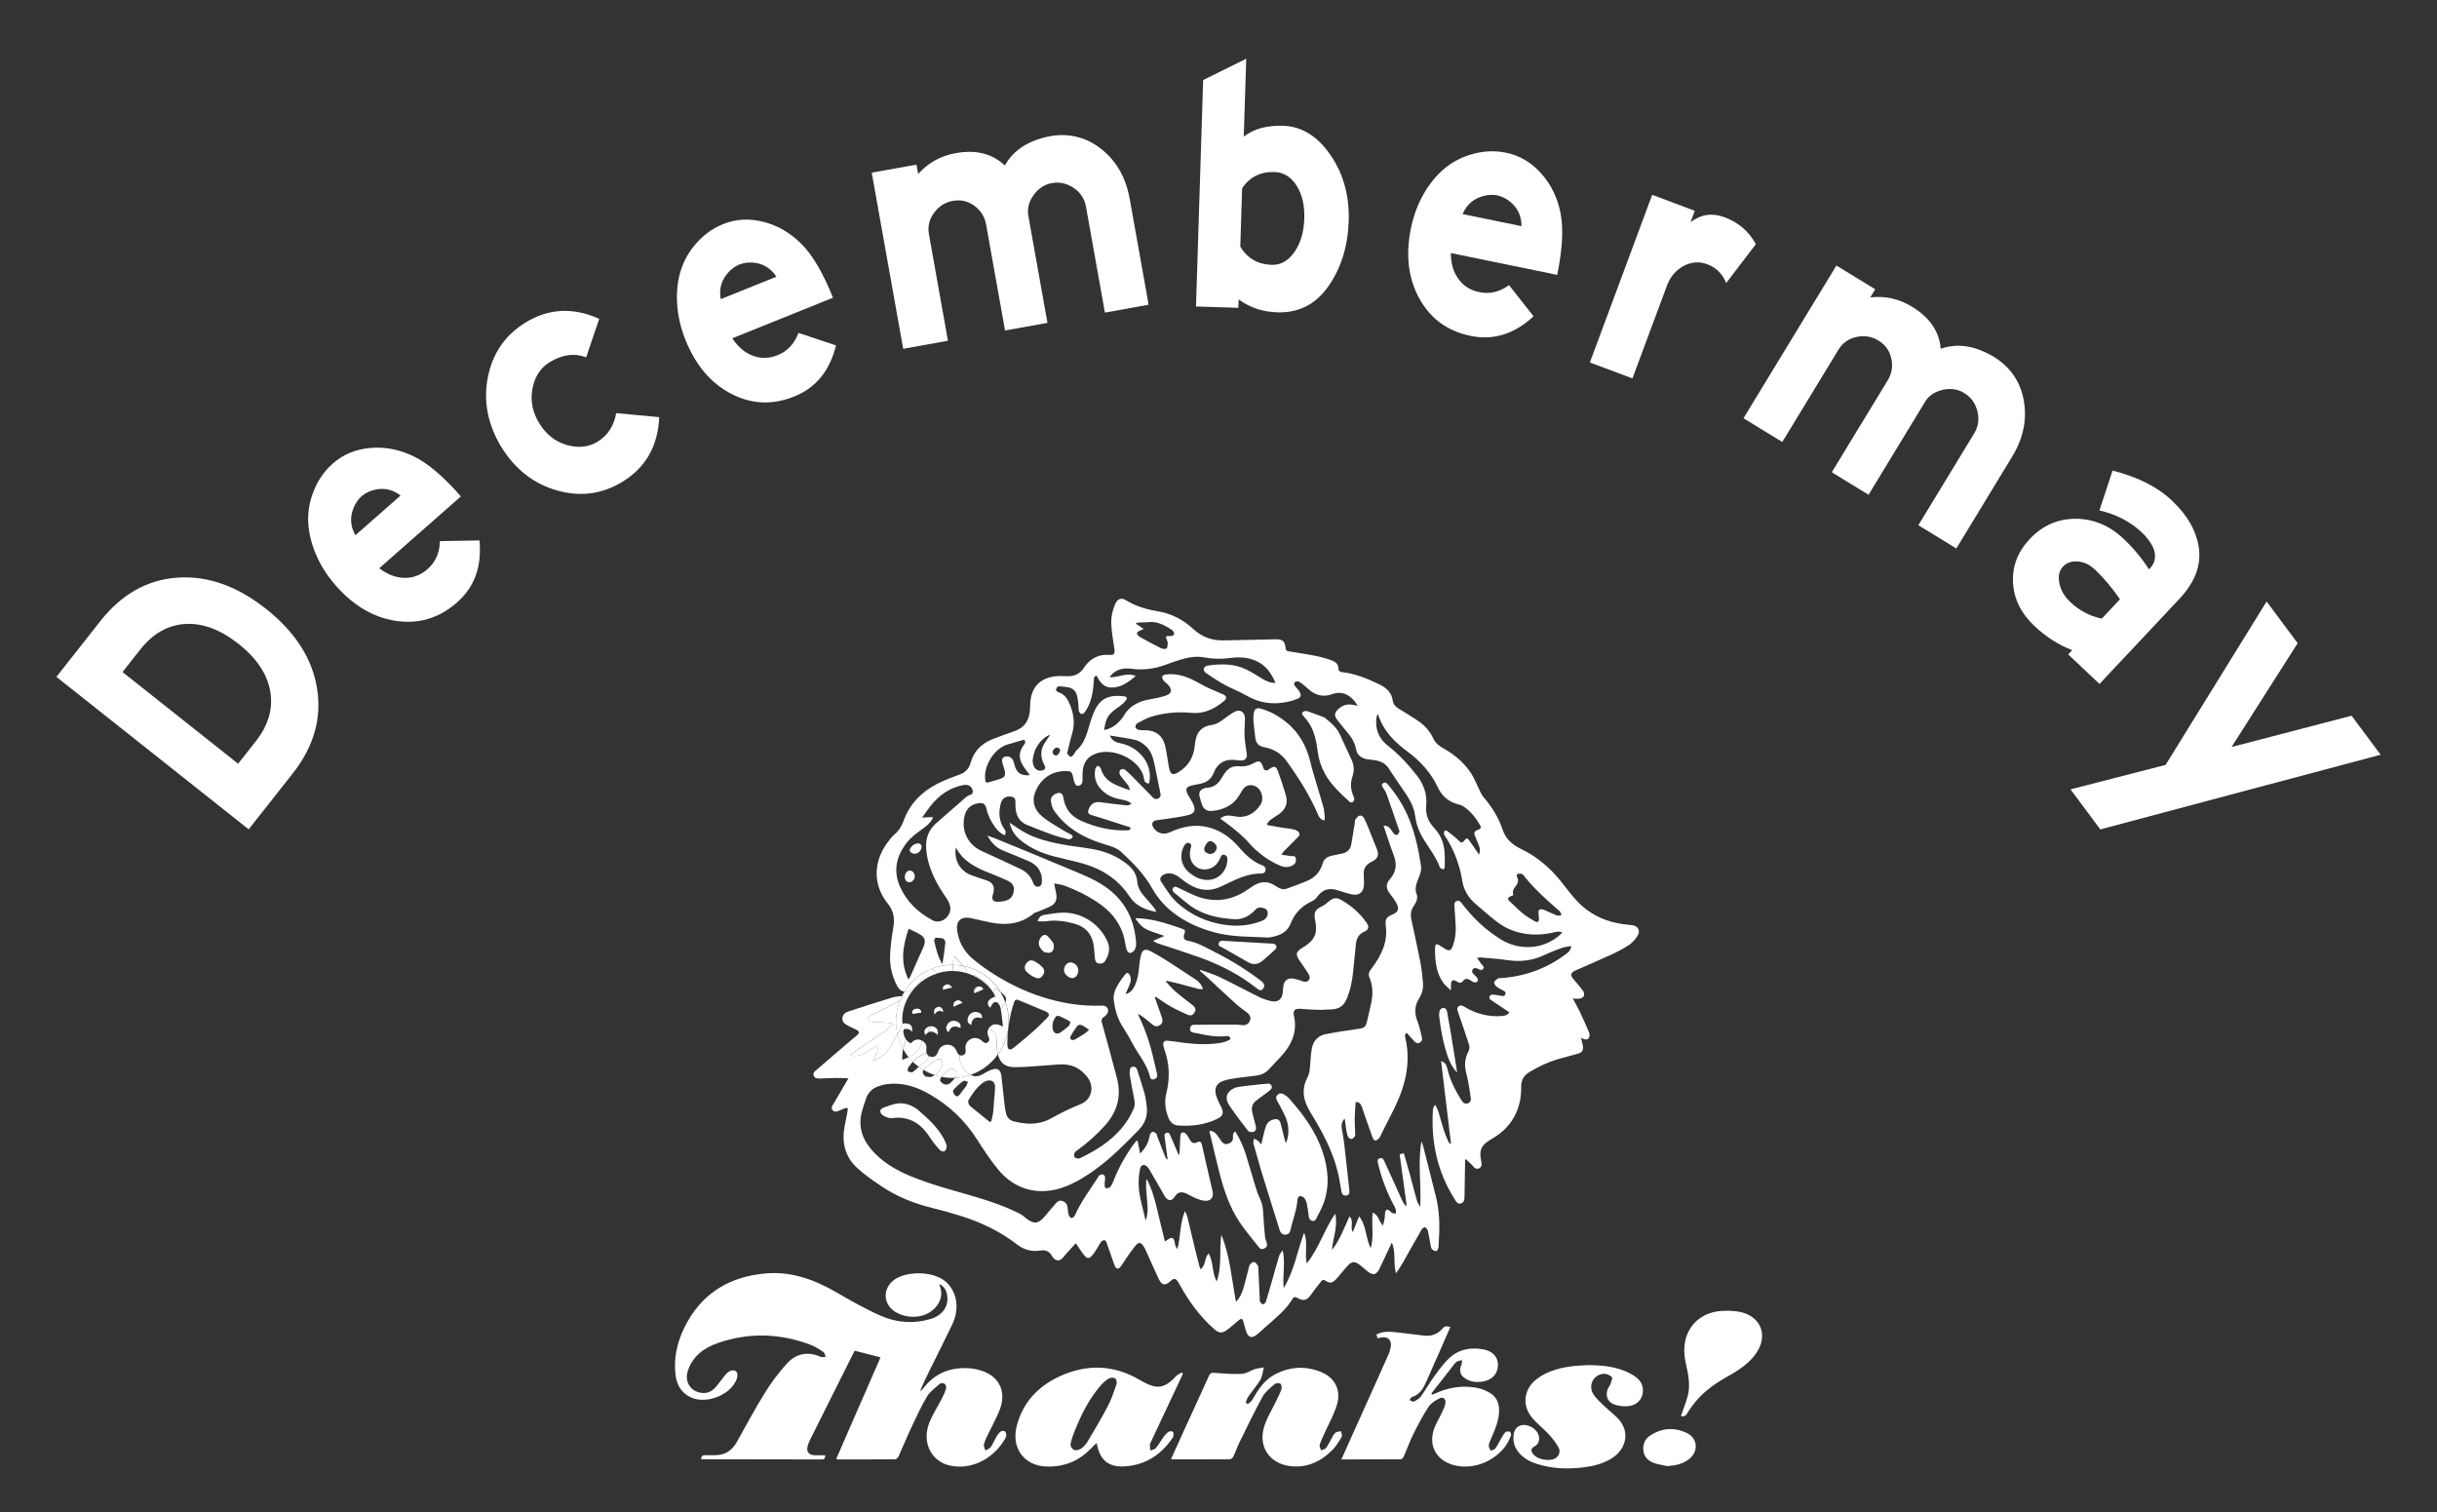 <?xml version="1.0" encoding="UTF-8"?>
<svg id="_レイヤー_2" data-name="レイヤー_2" xmlns="http://www.w3.org/2000/svg" viewBox="0 0 540.77 335.49">
  <rect x="0" y="0" width="540.77" height="335.49" fill="#333333" stroke="none"/>
  <defs>
    <style>
      .cls-1 {
        fill: #fff;
      }

      .cls-2 {
        fill: none;
      }
    </style>
  </defs>
  <g id="_レイヤー_1-2" data-name="レイヤー_1">
    <g>
      <g>
        <g>
          <path class="cls-1" d="M59.06,135.12c6.47,5.13,10.24,11.03,11.3,17.67,1.06,6.64-.75,12.93-5.42,18.85l-9.76,12.38-42.66-33.83,9.75-12.38c4.7-5.96,10.4-9.18,17.09-9.64,6.69-.47,13.26,1.85,19.69,6.95ZM52.94,142.88c-4.02-3.19-7.97-4.66-11.83-4.43-3.87.24-7.2,2.13-10,5.69l-3.92,4.98,25.65,20.34,3.92-4.98c2.8-3.55,3.87-7.24,3.21-11.07-.66-3.83-3-7.34-7.02-10.53Z"/>
          <path class="cls-1" d="M102.27,110.15l-18.11,15.93c1.83,1.41,3.72,2.12,5.67,2.14,1.95.01,3.66-.66,5.13-2.03,1.7-1.49,2.59-3.53,2.66-6.12l8.77-.16c.57,5.76-1.09,10.35-4.98,13.77-3.93,3.45-8.4,4.82-13.43,4.1-5.03-.72-9.54-3.36-13.53-7.92-2.52-2.89-4.29-6.05-5.29-9.49-1-3.44-1.04-6.72-.1-9.85.94-3.13,2.54-5.69,4.8-7.68,2.3-2.02,5.08-3.17,8.35-3.45,3.26-.28,6.46.35,9.59,1.87,3.14,1.52,6.62,4.48,10.46,8.88ZM88.88,109.95c-1.4-1.07-2.9-1.56-4.48-1.46-1.58.1-2.98.64-4.18,1.63-1.13,1.07-1.86,2.39-2.18,3.97-.32,1.58-.05,3.14.83,4.67l10.02-8.81Z"/>
          <path class="cls-1" d="M146.28,92.55c-.27,6.39-2.98,11.16-8.11,14.32-4.49,2.76-9.33,3.42-14.51,1.97-5.18-1.45-9.33-4.68-12.44-9.68-3.03-5.05-4.01-10.23-2.95-15.52,1.07-5.29,3.84-9.31,8.34-12.07,5.13-3.16,10.59-3.43,16.36-.82l-2.9,8.54c-2.61-1-5.31-.64-8.09,1.07-2.05,1.26-3.33,3.22-3.83,5.88-.5,2.65,0,5.2,1.49,7.65,1.52,2.49,3.57,4.11,6.14,4.85,2.57.74,4.88.48,6.93-.79,2.2-1.41,3.54-3.51,4.02-6.28l9.55.89Z"/>
          <path class="cls-1" d="M184.85,66.06l-22.35,9c1.26,1.94,2.81,3.24,4.64,3.9,1.83.66,3.67.59,5.51-.2,2.1-.84,3.61-2.47,4.53-4.89l8.33,2.77c-1.37,5.62-4.46,9.4-9.25,11.33-4.84,1.95-9.52,1.75-14.03-.61-4.51-2.35-7.89-6.34-10.14-11.97-1.43-3.57-2.04-7.14-1.85-10.71.19-3.58,1.25-6.68,3.16-9.32,1.92-2.64,4.27-4.52,7.07-5.64,2.84-1.14,5.84-1.3,9.01-.48,3.17.82,5.98,2.48,8.43,4.96,2.45,2.48,4.76,6.44,6.93,11.86ZM172.29,61.41c-.97-1.48-2.22-2.43-3.74-2.87-1.53-.43-3.02-.39-4.48.14-1.42.63-2.55,1.64-3.38,3.02-.82,1.38-1.08,2.94-.76,4.68l12.36-4.98Z"/>
          <path class="cls-1" d="M254.88,67.61l-9.7,1.75-4.2-23.49c-.31-1.76-1.23-3.15-2.73-4.17-1.51-1.02-3.12-1.38-4.85-1.07-1.63.29-2.98,1.18-4.04,2.66-1.06,1.48-1.45,3-1.18,4.54l4.25,23.81-9.41,1.69-4.2-23.49c-.31-1.76-1.19-3.15-2.62-4.19-1.43-1.03-3.01-1.4-4.74-1.08-1.73.31-3.13,1.19-4.19,2.65-1.07,1.46-1.45,3.04-1.14,4.74l4.22,23.65-9.93,1.78-6.98-39.08,9.93-1.78.37,2.08c2.21-2.49,4.99-4.03,8.35-4.63,4.49-.81,8.12.11,10.89,2.74,1.93-3.48,5.36-5.66,10.3-6.55,4.22-.65,7.96.36,11.24,3.01,3.28,2.66,5.33,6.3,6.16,10.93l4.2,23.49Z"/>
          <path class="cls-1" d="M266.98,17.76l9.56-4.73-.55,17.28c2.21-1.72,5.12-2.52,8.74-2.4,4.11.13,7.61,2.28,10.49,6.47,2.88,4.18,4.23,9.06,4.06,14.63-.18,5.63-1.68,10.45-4.49,14.48-2.81,4.03-6.6,5.96-11.37,5.81-3.26-.1-6.12-1.06-8.57-2.87l-.06,1.87-9.4-.3,1.59-50.23ZM275.22,54.73c1.57,2.59,3.89,3.94,6.95,4.04,2,.06,3.69-.88,5.06-2.84,1.37-1.96,2.1-4.43,2.19-7.4.1-2.97-.48-5.43-1.72-7.36-1.24-1.94-2.87-2.93-4.88-3-3.11-.1-5.51,1.1-7.19,3.59l-.41,12.98Z"/>
          <path class="cls-1" d="M345.55,60.99l-23.6-4.84c-.01,2.32.56,4.26,1.73,5.82,1.16,1.57,2.74,2.52,4.71,2.87,2.21.45,4.37-.07,6.47-1.57l5.43,6.91c-4.23,3.94-8.89,5.39-13.95,4.35-5.11-1.05-8.9-3.8-11.37-8.26-2.47-4.46-3.1-9.65-1.89-15.59.77-3.76,2.21-7.09,4.34-9.96,2.12-2.88,4.71-4.89,7.76-6.03,3.05-1.14,6.05-1.41,9-.81,3,.61,5.59,2.14,7.79,4.58,2.19,2.44,3.63,5.37,4.31,8.8.68,3.43.44,8-.73,13.73ZM337.62,50.17c0-1.77-.52-3.26-1.55-4.46-1.03-1.21-2.31-1.99-3.82-2.36-1.53-.26-3.03-.04-4.48.66-1.45.7-2.52,1.86-3.21,3.49l13.05,2.68Z"/>
          <path class="cls-1" d="M389.62,54.18l-6.58,8.63c-.83-2.1-2.28-3.51-4.37-4.24-1.76-.6-3.48-.43-5.16.49-1.69.93-2.89,2.38-3.63,4.36l-7.64,20.54-9.45-3.53,13.83-37.2,9.45,3.54-.93,2.51c2.3-1.74,4.82-2.1,7.55-1.07,3.1,1.16,5.41,3.15,6.94,5.97Z"/>
          <path class="cls-1" d="M434.1,121.69l-8.42-5.15,12.39-20.37c.93-1.53,1.16-3.17.71-4.94-.45-1.77-1.43-3.11-2.93-4.03-1.41-.87-3.01-1.1-4.78-.69-1.77.41-3.07,1.28-3.88,2.62l-12.56,20.65-8.16-4.99,12.4-20.37c.93-1.52,1.2-3.15.81-4.88-.39-1.73-1.33-3.05-2.83-3.97-1.5-.92-3.13-1.19-4.89-.8-1.76.38-3.09,1.31-3.99,2.79l-12.48,20.51-8.61-5.27,20.62-33.88,8.61,5.27-1.1,1.8c3.29-.39,6.4.3,9.31,2.09,3.9,2.39,6.01,5.48,6.33,9.3,3.74-1.32,7.76-.67,12.04,1.95,3.58,2.32,5.73,5.57,6.42,9.73.7,4.17-.18,8.26-2.62,12.28l-12.39,20.37Z"/>
          <path class="cls-1" d="M465.89,151.77l-6.96-6.57.89-.95c-3.01-1.13-5.8-2.92-8.4-5.37-2.96-2.8-4.54-6-4.73-9.6-.2-3.61,1.04-6.83,3.7-9.67,2.81-2.99,6.2-4.49,10.17-4.5,3.97,0,7.54,1.49,10.72,4.5,2.15,2.04,4.01,4.28,5.58,6.72,1.07-1,1.5-2.19,1.29-3.58-.21-1.39-1.16-2.91-2.84-4.58-2.56-2.42-5.71-4.05-9.45-4.91l2.92-8.84c5.57,1.4,9.97,3.62,13.18,6.66,3.51,3.31,5.5,6.87,5.99,10.68.49,3.81-.97,7.53-4.37,11.15l-17.7,18.85ZM466.37,137.28l4.05-4.31c-1.75-2.54-3.59-4.73-5.52-6.56-1.17-1.11-2.44-1.71-3.82-1.83-1.38-.11-2.49.28-3.34,1.19-.81.87-1.07,2.07-.77,3.62.3,1.55,1.11,2.95,2.42,4.19,2.01,1.9,4.33,3.13,6.98,3.69Z"/>
          <path class="cls-1" d="M528.25,167.46l-62.19,16.58-6.61-8.89,21.1-5.43,22.41-36.26,6.89,9.26-14.67,23.03,26.64-6.94,6.44,8.65Z"/>
        </g>
        <path class="cls-1" d="M206.69,214.91c-.43-.18-.66.03-.87.37-.02.03-.04.07-.06.1.32-.16.65-.31.99-.44-.02-.01-.04-.03-.06-.04Z"/>
        <path class="cls-1" d="M199.75,221.88c-.16.14-.32.29-.5.39-1.66.9-3.36,1.73-5.06,2.57-.36.18-.8.23-1.1.46-.24.18-.48.6-.43.84.06.25.46.57.74.6,1.02.11,2.04.1,3.07.16.49.03.98.1,1.48.16.03.08.05.17.08.25-.66.58-1.26,1.24-1.98,1.74-1.64,1.15-3.35,2.21-5.01,3.34-.78.53-1.52,1.13-2.39,1.79,1.28.31,2.3.07,3.25-.5.89-.53,1.77-1.1,2.71-1.68.49,1.33-.5,2.2-.75,3.37,1.38-.59,2.54-1.37,3.32-2.52.73-1.08,1.34-2.24,1.96-3.39-.56-2.48-.39-5.13.62-7.58Z"/>
        <path class="cls-1" d="M221.98,317.7c-.38.29-.66.74-.91,1.16-.44.75-.76,1.58-1.26,2.29-.24.33-.78.45-1.18.67-.11-.44-.39-.93-.3-1.33.19-.77.58-1.51.92-2.24.85-1.8,1.85-3.54,2.57-5.39,1.56-4.04-.03-7.42-4-8.71-.88-.29-1.81-.48-2.73-.55-4.2-.28-7.7,1.09-10.28,4.54-.17.22-.43.37-.65.56.69-1.73,1.47-3.32,2.26-4.92,1.64-3.33,3.33-6.63,4.92-9.98,1.58-3.34,1.04-6.83-1.1-9.06-2.72-2.82-9.08-2.81-11.85-.74-2.63,1.97-2.45,5.48.38,7.15,1.44.85,3.03,1.13,4.68.99,3.56-.32,6.54-3.64,5-7.02-.02-.07-.04-.13-.05-.2.06.02.12.05.18.07,1.16.6,1.55,1.67,1.64,2.85.18,2.27-1.27,4.12-3.83,4.86-3.7,1.06-7.42.79-10.88-.72-3.38-1.48-6.61-3.31-9.81-5.17-4.95-2.87-10.1-4.79-15.95-4.24-7.47.7-13.35,3.97-17.14,10.58-2.07,3.62-3.18,7.53-2.73,11.74.24,2.29,1.24,4.19,3.46,5.19,3.27,1.47,8.24-.32,9.89-3.53.53-1.04.53-1.99,0-2.33-.59-.38-1.53-.06-2.27.83-.67.82-1.27,1.7-1.95,2.51-.74.88-1.62,1.55-2.86,1.53-2.73-.04-4.38-2.36-3.51-4.96,1.09-3.25,3.59-5.06,6.62-6.12,6.91-2.4,13.82-2.18,20.64.4,1,.38,1.93.99,2.83,1.6.28.19.34.7.5,1.06-.38,0-.81.14-1.12,0-2.95-1.32-5.56-.7-7.63,1.62-1.73,1.94-3.32,4.05-4.69,6.26-2.21,3.58-4.22,7.28-6.26,10.96-1.09,1.96-2.65,3-4.9,2.97-.68,0-1.37.05-2.05,0-.67-.04-.99.22-1,.88.04.01.07.03.1.03,8.9.01,17.81.02,26.71.04.65,0,.74-.37.72-.93-.42,0-.79,0-1.17,0-.4,0-.81.01-1.21,0-1.26-.06-1.82-.76-1.53-1.98.13-.54.36-1.06.61-1.56,2.21-4.44,4.43-8.87,6.65-13.3,1.07-2.14,2.14-4.27,3.19-6.36,1.95.5,3.81.98,5.74,1.48-1.65,3.77-3.28,7.51-4.91,11.24-1.64,3.76-3.28,7.53-4.93,11.32.17.04.26.08.34.08,4.23,0,8.47.02,12.7-.02.26,0,.65-.31.77-.58.97-2.13,1.85-4.3,2.84-6.41,1.1-2.34,2.17-4.71,3.49-6.91.67-1.13,1.85-1.97,2.87-2.86.21-.19.86-.16,1.09.03.24.2.37.76.27,1.08-.23.77-.58,1.51-.95,2.22-.87,1.69-1.92,3.3-2.65,5.04-1.93,4.57.29,9.04,4.81,9.85,5.06.91,9.74-2.1,11.93-6.09.12-.21.25-.47.23-.7-.02-.31-.1-.77-.3-.88-.26-.13-.77-.1-1,.08Z"/>
        <path class="cls-1" d="M333.97,317.88c-.45.5-.74,1.13-1.09,1.72-.36.62-.65,1.28-1.09,1.84-.2.26-.68.3-1.03.44-.15-.38-.44-.77-.4-1.14.05-.54.31-1.07.53-1.58.87-2.04,1.8-4.05,1.76-6.34-.03-1.67-.7-3-2.13-3.81-.88-.5-1.86-.9-2.85-1.08-3.11-.56-6.13-.13-9.02,1.19-.26.12-.54.22-.8.34-.08-.08-.16-.16-.24-.25,1.75-2.24,3.5-4.49,5.26-6.73.15-.19.37-.36.59-.45.3-.12.63-.15.95-.22-.03.34.02.72-.11,1.01-.58,1.28-.32,2.3.87,3.07,1.28.83,2.71.9,4.14.6,1.98-.42,3.09-1.81,3.09-3.67,0-1.69-1.17-3.02-3.15-3.39-2.65-.5-5.24-.16-7.32,1.62-1.39,1.19-2.5,2.75-3.6,4.24-1.09,1.47-1.98,3.09-3.05,4.58-.36.5-.98.85-1.56,1.12-.21.1-.62-.21-.94-.34.17-.23.3-.61.52-.67,1.69-.48,2.47-1.81,3.12-3.26,1.12-2.5,2.23-5.01,3.33-7.52.7-1.59,1.39-3.17,2.09-4.78-1.32-.24-1.25-.18-2.06.7-.46.5-1.14.86-1.78,1.08-.6.2-1.3.22-1.93.16-2.04-.21-4.07-.52-6.11-.73-1.51-.16-3.04-.31-4.54.49.1.3.19.58.28.84.33-.08.57-.15.82-.2,1.4-.24,2.28.53,2.11,1.93-.09.7-.32,1.4-.61,2.05-2.24,5.04-4.52,10.06-6.78,15.09-1.17,2.61-2.34,5.22-3.59,8,4.52,0,8.84,0,13.16-.03.23,0,.56-.33.67-.58.74-1.68,1.35-3.43,2.17-5.07,1.02-2.06,2.11-4.1,3.36-6.02.52-.8,1.5-1.38,2.38-1.84.84-.44,1.51.13,1.34,1.09-.11.66-.42,1.29-.7,1.91-.63,1.38-1.49,2.69-1.93,4.13-1.05,3.5.69,6.51,4.18,7.58,4.03,1.23,8.78-.33,11.61-3.89.59-.74,1-1.63,1.39-2.5.11-.24-.08-.87-.27-.94-.3-.11-.86-.03-1.06.2Z"/>
        <path class="cls-1" d="M297.52,317.56c-.41.11-.93.11-1.21.36-.4.36-.63.91-.91,1.39-.39.67-.7,1.4-1.17,2.01-.21.27-.71.33-1.08.48-.12-.39-.41-.83-.32-1.16.23-.83.63-1.62.98-2.41.97-2.19,2.19-4.3,2.87-6.57.95-3.17-.45-5.9-3.36-7.15-3.56-1.52-7.1-1.31-10.52.51-2.3,1.23-3.62,3.35-4.88,5.52-.23.4-.65.7-1.02.99-.04.04-.48-.27-.46-.33.14-.45.29-.92.55-1.3.87-1.25,1.88-2.4,2.66-3.7.43-.72.51-1.66.83-2.79-.92.17-1.52.21-2.07.39-.95.32-1.86.99-2.81,1.04-2.04.1-4.09-.07-6.14-.22-.63-.05-.92.05-1.19.65-1.84,4.09-3.72,8.16-5.59,12.24-.94,2.06-1.87,4.12-2.82,6.21.17.05.25.09.34.09,4.23,0,8.46.02,12.7-.02.26,0,.64-.32.77-.58.5-1.04.86-2.14,1.37-3.17,1.68-3.41,3.31-6.84,5.14-10.16.6-1.09,1.72-1.93,2.69-2.78.27-.23.99-.28,1.25-.08.26.2.35.87.23,1.24-.29.88-.75,1.7-1.14,2.54-.94,1.99-2.18,3.9-2.76,5.99-1.22,4.4,1.39,8.01,5.9,8.53,3.75.43,6.82-1.06,9.38-3.66.81-.83,1.43-1.87,2.01-2.89.16-.28-.13-.82-.21-1.24Z"/>
        <path class="cls-1" d="M259.27,317.73c-.43.28-.78.7-1.09,1.12-.58.81-1.05,1.7-1.69,2.46-.26.31-.83.37-1.26.54-.03-.46-.06-.91-.08-1.37,0-.06.04-.12.07-.17.83-1.78,1.67-3.55,2.5-5.33,1.59-3.38,3.18-6.76,4.77-10.14-.09-.1-.17-.21-.26-.31-.42.27-.93.46-1.25.82-2.5,2.7-4.2,2.99-7.41,1.22-.25-.14-.49-.28-.73-.42-5.66-3.31-11.54-3.51-17.44-.88-4.92,2.19-8.45,5.82-9.8,11.19-1.22,4.87,1.67,8.75,6.53,8.94,3.85.15,7.14-1.12,9.84-3.89.44-.45.91-.89,1.38-1.35.64,3.76,2.56,5.45,6.26,5.21,4.52-.29,7.98-2.53,10.53-6.24.1-.15.23-.33.24-.5.01-.32.05-.82-.11-.93-.25-.16-.76-.16-1,0ZM247.76,307.13c-.56,1.64-1.12,3.31-1.92,4.84-1.39,2.67-2.94,5.27-4.48,7.86-.36.6-.86,1.18-1.42,1.57-.42.29-1.14.5-1.57.33-.37-.15-.93-.73-.8-1.4.31-1.46.94-2.92,1.52-4.28,1.3-3.08,2.91-6,5.08-8.55.52-.61,1.13-1.18,1.8-1.59.38-.23,1.1-.3,1.45-.08.32.2.47.93.34,1.31Z"/>
        <path class="cls-1" d="M362.89,305.46c-.88-.61-1.88-1.1-2.89-1.46-2.37-.86-4.85-1.06-7.35-1.1-.99.05-1.99.06-2.98.16-3.06.32-6.03.97-8.57,2.85-2.93,2.17-3.47,5.8-1.17,8.62,1.09,1.34,2.52,2.4,3.7,3.68.83.9,1.62,1.88,2.2,2.95.5.93.11,1.91-.65,2.39-1.3.82-4.05.32-4.98-.91-.58-.76-.5-1.27.34-1.73.72-.39.99-.99.99-1.76,0-1.27-1.13-2.5-2.64-2.88-1.52-.38-2.77.42-3,1.97-.24,1.57.17,2.97,1.22,4.17,1.03,1.18,2.37,1.91,3.84,2.38,3.44,1.11,6.96,1.24,10.52.79,2.17-.28,4.28-.81,6.17-1.99,3.12-1.95,4.37-5.97,1.14-9.1-.89-.86-1.88-1.63-2.78-2.49-.83-.79-1.71-1.57-2.35-2.51-1.36-2-.11-4.54,2.27-4.66.59-.03,1.36.31,1.76.75.21.23-.16,1.04-.33,1.56-.11.32-.37.58-.51.89-.7,1.52-.2,3.03,1.37,3.61.87.32,1.88.42,2.82.39,1.75-.07,3-1.06,3.39-2.45.44-1.54-.07-3.1-1.52-4.1Z"/>
        <path class="cls-1" d="M385.87,291.05c-1.24-.22-2.54-.24-3.8-.17-3.91.21-6.94,2.52-7.95,6-.55,1.9-.44,3.83-.01,5.74.51,2.29,1,4.61.44,6.94-.38,1.55-1.01,3.05-1.55,4.62.65.21,1.09,0,1.43-.63.32-.6.74-1.15,1.15-1.7,1.98-2.69,4.58-4.63,7.46-6.25,2.45-1.38,4.85-2.82,6.54-5.17,2.92-4.05,1.2-8.48-3.7-9.37Z"/>
        <path class="cls-1" d="M374.28,317.96c-2.71-1.3-5.44-1.13-8,.49-1.23.77-1.79,1.96-1.61,3.44.17,1.45,1.12,2.29,2.37,2.74.95.34,1.98.46,2.98.68,1.78-.15,3.44-.45,4.84-1.6,2.1-1.72,1.86-4.59-.57-5.76Z"/>
        <path class="cls-1" d="M208.43,285.13s.09-.09.13-.13c-.06-.02-.12-.05-.18-.07.02.07.04.13.05.2Z"/>
        <path class="cls-1" d="M258.83,257.06c-.08-.06-.16-.13-.19-.21.03.08.11.15.19.21Z"/>
        <path class="cls-1" d="M259.08,257.24s0,0,0,0c-.08-.06-.17-.12-.25-.18.08.06.17.12.25.18Z"/>
        <polygon class="cls-1" points="259.08 257.24 259.09 257.24 259.09 257.24 259.09 257.24 259.08 257.24"/>
        <path class="cls-1" d="M181.75,239.32c1.23-.04,2.45-.11,3.68-.13.88-.01,1.76.05,2.84.08-1.15,1.96-2.18,3.75-3.25,5.53-.29.49-.71.93-.27,1.51.42.56.96.31,1.46.12.44-.17.85-.39,1.3-.53.55-.17.69-.03.58.55-.21,1.12-.43,2.24-.65,3.36-.69,3.54,0,6.75,2.66,9.24,1.67,1.56,3.58,2.88,5.49,4.16,3.35,2.25,7.03,3.76,10.95,4.73,2.23.55,4.44,1.16,6.63,1.85,4.42,1.38,8.57,3.34,12.27,6.16.32.24.64.49.98.69,1.36.81,2.83,1.09,4.38.84,1.18-.19,2.06.12,2.63,1.21.06.12.14.23.23.33.65.81,1.45.85,2.16.09.29-.31.54-.66.82-.97.68-.76,1.37-1.51,2.08-2.28.16.24.26.38.36.53.51.73.98,1.5,1.55,2.19.61.74,1.08.72,1.71,0,.35-.41.65-.85.94-1.31.37-.58.68-1.21,1.09-1.77.14-.19.48-.32.73-.32.15,0,.36.3.44.5.6,1.68,1.16,3.39,1.78,5.06.34.92.86.98,1.44.2.49-.66.89-1.4,1.37-2.07.63-.89,1.26-1.8,1.97-2.62.57-.66,1.08-.58,1.57.15.24.35.44.73.61,1.11.93,2.04,1.82,4.09,2.77,6.11.76,1.63,1.46,1.76,2.72.61.71-.65,1.13-.6,1.66.22.09.13.17.26.24.4,2.04,3.76,4.51,7.18,7.72,10.03,1.01.9,1.71,1.05,2.81.27.91-.64,1.71-1.43,2.57-2.13.22-.18.59-.45.76-.37.22.1.34.49.43.77.22.7.34,1.44.61,2.13.48,1.23,1.17,1.44,2.22.66.68-.5,1.28-1.11,1.91-1.67,2.22-1.97,4.59-3.78,6.15-6.39.26-.44.6-.39,1.03-.16,1.46.78,2.13.56,3.09-.81.69-.99,1.46-1.92,2.2-2.87.28-.36.58-.42.97-.13.49.36,1.08.56,1.63.25.41-.23.74-.62,1.06-.99.77-.87,1.47-1.8,2.27-2.64.9-.95,1.51-.98,2.58-.18.66.49,1.25,1.08,1.91,1.58,1.1.82,1.76.66,2.44-.52.08-.14.14-.28.2-.42.86-1.82,1.72-3.64,2.61-5.54.98,2.16.26,4.47.94,6.81.51-.77.95-1.37,1.32-2.01,1.45-2.55,2.86-5.12,4.33-7.66.15-.26.59-.6.78-.53.28.09.58.48.65.79.25,1.07.39,2.16.6,3.24.06.3.13.67.33.86.25.22.65.39.97.37.16-.01.37-.48.42-.77.09-.48.05-.98.09-1.47.24-3.37.16-6.71-.68-10.01-.93-3.65-1.84-7.3-2.77-10.95-.1-.39-.26-.75-.4-1.13-.86,4.86.01,9.71-.27,14.56-.32-.53-.63-1.06-.79-1.62-.57-2.02-1.08-4.07-1.64-6.09-.38-1.4-.8-2.79-1.22-4.22-.39.1-.64.17-.92.24.52,3.81,1.04,7.56,1.55,11.32-.08.03-.15.06-.23.09-.22-.31-.49-.6-.65-.94-1.37-2.99-2.72-5.99-4.08-8.98-.2-.43-.43-.82-1-.62-.59.2-.5.64-.39,1.1.78,3.36,1.99,6.55,3.64,9.57.16.29.29.61.35.94.04.21-.05.45-.09.68-.25-.05-.53-.05-.75-.15-.21-.1-.36-.33-.55-.48-.56-.43-.9-.32-1.02.37-.08.46-.05.94-.12,1.4-.07.46-.22.92-.37,1.51-.94-.96-.96-2.38-2.28-2.89-.29,2.63.33,5.26-.42,7.93-1.19-2.31-.9-5.01-2.59-7.09-.48,1.2-.91,2.3-1.39,3.5-.7-1.16.35-2.49-.75-3.48-1.16,2.54-2.08,5.14-3.88,7.45.21-2.73,1.37-5.23.72-8.07-2.44,3.58-3.6,7.68-6.31,11.04-.53-2.28.33-4.57-.59-6.82-1.52,4.11-2.18,8.42-4.53,12.3-.27-2.92.41-5.66-.22-8.4-.34.43-.67.86-.82,1.35-.52,1.69-.97,3.4-1.45,5.09-.48,1.68-.96,3.35-1.48,5.01-.08.24-.46.57-.66.54-.24-.03-.47-.37-.64-.62-.09-.13-.03-.35-.04-.53-.1-2.21-.2-4.43-.31-6.64-.01-.29,0-.63-.15-.85-.2-.31-.51-.71-.81-.73-.3-.02-.73.29-.92.58-.23.36-.26.84-.38,1.27-.38,1.42-.71,2.86-1.15,4.26-.31.96-.77,1.87-1.54,2.74-1-5.1-1.31-10.19-3.27-14.92-.5,3.41.21,6.93-1.03,10.4-1.08-2.03-.69-4.33-1.77-6.25-1,1-.59,2.62-1.8,3.52-.09-.23-.18-.4-.23-.58-.26-.97-.52-1.95-.76-2.93-.65-2.7-1.28-5.4-1.94-8.09-.1-.41-.31-.79-.53-1.32-1.19,2.8-.94,5.69-1.68,8.41-.21-.21-.36-.42-.44-.66-.1-.3-.12-.61-.19-.92-.2-.93-.56-1.08-1.35-.59-.24.15-.47.3-.8.51-.45-1.86-.9-3.62-1.31-5.38-.61-2.62-1.19-5.24-2.33-7.7-.1-.22-.22-.43-.33-.65-.06.02-.12.04-.18.06,0,.64-.05,1.29-.01,1.93.1,1.52.28,3.03.33,4.55.02.76-.19,1.52-.3,2.28-.07,0-.14,0-.21,0-.3-1.28-.6-2.56-.92-3.83-.62-2.47-.78-4.94-.23-7.45.14-.66.73-.99,1.29-.62.32.21.58.55.78.89,1.13,1.93,2.24,3.87,3.35,5.81.57.99,1.48,1.42,2.24.19.66-1.07,1.54-1.21,2.68-.67.75.35,1.45.8,2.22,1.09.65.25,1.36.49,2.05.48,1.19-.01,1.74-.93,1.46-2.1-.56-2.35-1.09-4.71-1.63-7.07-.26-1.13-.49-2.28-.78-3.4-.12-.45-.37-.72-.94-.45-.86.4-1.23.23-1.72-.57-.27-.44-.5-.91-.84-1.28-.18-.2-.59-.35-.84-.29-.19.04-.38.46-.4.72-.08,1.09-.09,2.19-.14,3.29-.02.31-.1.62-.18,1.1-.68-1.58-1.29-2.99-1.89-4.4-.16-.39-.31-.78-.85-.63-.53.15-.48.55-.42.98.23,1.65.44,3.31.66,4.96h0s0,0,0,0c0,0,0,0,0,0-.04.01-.08.02-.12.03,0-.03,0-.05.01-.07.04.01.07.03.11.04h0c-.08-.06-.17-.12-.25-.18-.08-.06-.16-.13-.19-.21-.64-1.57-1.25-3.15-1.86-4.73-.08-.21-.06-.51-.2-.63-.25-.21-.64-.49-.87-.42-.27.08-.56.49-.61.8-.23,1.53-.9,2.8-2.13,4.01-.2-1.05-.38-1.94-.55-2.82-.08,0-.16,0-.24,0-.17.2-.36.38-.52.59-1.87,2.59-3.45,5.33-4.6,8.32-.19.5-.42,1.01-.77,1.39-.19.21-.67.24-1,.2-.1-.01-.2-.52-.2-.8,0-.53.14-1.07.11-1.6-.01-.23-.25-.56-.46-.63-.21-.08-.54.07-.78.18-.14.07-.22.28-.31.43-1.82,2.79-3.82,5.47-5.19,8.54-.12.26-.6.58-.78.52-.27-.1-.51-.5-.59-.82-.15-.56-.14-1.15-.25-1.72-.13-.68-.58-1.1-1.24-1.27-.64-.17-1.05.23-1.43.67-.83.97-1.65,1.94-2.48,2.91-1.35,1.57-2.44,1.62-4.07.25-.42-.36-.86-.72-1.35-.97-3.22-1.64-6.62-2.79-10.06-3.81-4.79-1.41-9.64-2.64-14.27-4.57-3.21-1.33-6.14-3.07-8.48-5.72-2.18-2.47-3.07-5.26-2.24-8.51.25-.97.61-1.92.91-2.87.45-1.4,1.41-2.32,2.77-2.8.65-.23,1.33-.41,2.01-.49,3.36-.4,6.43.59,9.28,2.22,4.32,2.46,7.85,5.78,10.55,10,1.49,2.33,3.01,4.67,4.77,6.79,3.78,4.55,9.11,5.85,14.64,3.82,2.51-.93,4.76-2.33,6.92-3.9,3.54-2.57,6.59-5.67,9.63-8.8,1.38-1.42,1.98-3.12,1.75-5.09-.12-1.02-.25-2.05-.52-3.04-.48-1.73-1.06-3.42-1.6-5.13-.15-.46-.44-.79-.98-.71-.53.08-.67.46-.67.93,0,.29-.06.59-.01.87.27,1.58.55,3.17.87,4.74.2.93.39,1.85,0,2.77-.71,1.66-1.67,3.17-2.85,4.53-2.45,2.83-5.54,4.75-8.86,6.35-.2.1-.43.22-.63.19-.28-.04-.67-.14-.78-.34-.13-.23-.12-.66,0-.91.13-.28.45-.48.72-.68,2.19-1.59,4.21-3.38,6.02-5.4,2.71-3.01,3.71-6.49,2.69-10.45-1.07-4.14-2.22-8.26-3.36-12.38-.15-.55-.08-.96.43-1.26.13-.08.26-.18.37-.29.43-.43.76-.91.49-1.55-.26-.62-.81-.7-1.4-.68-4.65.17-9.16-.61-13.56-2.06-3.64-1.2-7.07-2.88-10.31-4.93-1.67-1.06-3.31-2.22-4.81-3.51-1.86-1.61-2.99-3.72-3.33-6.19-.28-2.04.78-3.08,2.81-2.78.26.04.52.12.78.17,1.33.29,2.65.62,3.98.88,3.44.66,6.67.28,9.47-2.07.21-.18.53-.21.8-.33.99-.41,2-.77,2.95-1.26.99-.51,1.39-1.43,1.23-2.54-.09-.62-.25-1.23-.37-1.84-.03-.16-.06-.33-.12-.66.85.18,1.62.24,2.31.5,2.47.93,4.85,2.07,7.06,3.52,2.74,1.8,4.92,4.09,5.94,7.28.35,1.08.46,2.23.75,3.33.08.32.37.71.65.8.23.08.67-.16.89-.38.52-.52.63-1.21.58-1.93-.37-5.28-2.6-9.51-7.02-12.51-2.46-1.67-5.23-2.71-7.94-3.86-5.44-2.3-10.92-4.52-16.39-6.77-.5-.2-1.01-.36-1.69-.6.91,1.47,1.85,2.61,3.3,3.22,1.96.81,3.92,1.62,5.87,2.44,2.08.87,3.15,2.59,2.96,4.69-.04.48-.21.87-.74.98-.53.11-.85-.17-1.08-.6-.06-.12-.11-.24-.16-.37-.51-1.34-1.45-2.31-2.72-2.92-2.86-1.36-5.74-2.69-8.63-4-3.08-1.4-4.61-4.5-3.82-7.81.38-1.59,1.38-2.53,2.98-2.79,1.15-.19,1.63.11,1.88,1.24.34,1.51,1.04,2.85,1.94,4.09.55.76,1.23,1.39,2.11,1.77.29-.64.29-.85-.09-1.39-1.24-1.8-1.32-3.76-.75-5.79.3-1.07,1.19-1.57,2.28-1.4.59.09.93.41.94,1.03,0,.51-.02,1.03.03,1.54.15,1.68.87,3.02,2.48,3.69,1.85.76,3.72,1.49,5.61,2.16,1.17.42,2.39.75,3.6,1.04.26.06.72-.11.87-.33.27-.39-.08-.63-.42-.81-.55-.29-1.12-.56-1.65-.89-1.56-.99-3.22-1.87-4.62-3.05-1.64-1.38-2.34-3.3-1.5-5.39,1.25-3.11,3.78-4.84,7.32-4.65.55.03.84.37.96.87.12.48.18.97.35,1.43.17.47.3,1.07,1.01.94.65-.12.82-.63.84-1.21.02-.56,0-1.12.02-1.68.09-2.43,1.33-3.9,3.69-4.45,3.97-.92,9.48,1.97,9.97,5.95.06.52.39.89,1.11.89.06-.58.19-1.15.17-1.71-.09-2.27-1.12-4.07-2.84-5.48-1.09-.89-2.33-1.46-3.72-1.74-1.29-.26-1.92-.71-2.32-1.71,1.95.33,3.8.57,5.61.97.71.16,1.4.6,1.99,1.05,1.48,1.13,1.98,2.81,2.34,4.55.43,2.11.85,4.21,1.28,6.32.09.45,0,.79-.4,1.03-.41.25-.8.24-1.18-.07-.1-.09-.19-.19-.28-.29-1.3-1.33-2.58-2.66-3.89-3.97-.66-.67-1.31-1.34-2.03-1.94-.51-.42-1.22-.19-1.32.4-.05.28.08.67.26.91.52.72,1.14,1.37,1.66,2.09.22.3.28.71.42,1.08-1.07-.29-1.94-.67-2.82-1.04-1.77-.74-3.15-1.84-3.67-3.81-.06-.25-.44-.41-.67-.61-.19.24-.49.45-.54.72-.45,2.36.47,4.15,2.36,5.5,1.06.76,2.28,1.1,3.54,1.34.75.14,1.51.29,2.13.95-.37.19-.76.36-1.13.32-1.93-.2-3.85-.45-5.78-.7-1.23-.16-2.07.3-2.55,1.46-.34.83-.2,1.13.64,1.4.89.28,1.79.55,2.68.83,1.97.63,3.94,1.27,5.88,1.89.12.57-.2.63-.6.65-3.59.15-6.99-.63-10.26-2.08-2.27-1-3.62-2.66-3.99-5.15-.15-1.03-.74-1.31-1.69-.89-.74.33-1.2.94-1.07,1.75.12.71.32,1.48.72,2.05.67.96,1.46,1.86,2.32,2.67,2.54,2.37,5.62,3.77,8.9,4.77,1.28.39,2.61.73,3.62,1.66,2.64,2.42,5.14,4.97,6.92,8.13,1.19,2.11,2.75,3.9,4.66,5.38,2.73,2.11,5.84,3.46,9.13,4.36,3.89,1.05,7.91.94,11.89,1.14.15,0,.31-.02.47-.05,1.96-.31,3.76-1.02,4.53-3,.93-2.39,2.53-3.99,4.82-5.03.44-.2.85-.59,1.14-.99.98-1.36,2.25-1.94,3.9-1.57.56.13,1.11.34,1.66.49.83.23,1.66.55,2.51.64,1.2.13,2.03-.54,2.21-1.75.11-.74.08-1.52.02-2.27-.14-1.74.29-2.56,1.85-3.33,1.26-.62,1.57-1.43,1.05-2.75-.63-1.6-1.26-3.21-1.91-4.8-.29-.7-.6-1.4-.94-2.07-.22-.44-.67-.7-1.12-.51-.34.14-.6.53-.82.86-.12.18-.07.48-.11.72-.26,1.59-.5,3.18-.78,4.76-.2,1.11-.9,1.77-1.99,2.02-.74.17-1.48.32-2.23.46-1.05.19-1.83.71-2.14,1.78-.52,1.77-1.63,3.03-3.29,3.76-1.57.69-3.2,1.27-4.82,1.84-.35.12-.81.09-1.17-.04-.5-.17-.95-.48-1.4-.76-1.2-.75-2.48-.9-3.78-.35-.63.26-1.23.64-1.78,1.04-3.3,2.4-6.91,3.24-10.83,2.04-1.73-.53-3.35-1.44-5.01-2.2-.39-.18-.74-.39-1.07.03-.32.41-.13.79.2,1.06,1.55,1.24,3.01,2.65,4.71,3.64,2.66,1.54,5.66,2.11,8.72,2.27,1.64.09,3.04-.61,4.23-1.72.21-.2.39-.44.61-.62.52-.43,1.83-.25,2.28.28.42.5.23,1.58-.39,2.04-.28.21-.61.36-.95.49-2.57.97-5.22,1.16-7.91.78-3.92-.55-7.39-2.08-10.4-4.71-1.6-1.39-2.66-3.17-3.8-4.91-.32-.48-.2-.93.25-1.3.6-.49,1.28-.58,2.02-.46.95.15,1.64.72,2.37,1.3,2.08,1.65,4.37,2.77,7.11,2.13.92-.22,1.8-.66,2.66-1.08,2.5-1.23,5.01-2.38,7.88-2.37.44,0,.8-.2.89-.67.1-.51-.14-.92-.59-1.08-2.15-.79-3.74-2.26-5.21-3.97-1.8-2.1-3.98-3.74-6.7-4.48-3.04-.83-5.92-.22-8.73,1.05-1.45.66-2.85.24-3.68-1.07-.48-.76-.19-1.44.68-1.59.66-.11,1.33-.15,1.99-.26,1.67-.27,3.37-.47,5.01-.86,1.52-.36,1.81-1.15,1.15-2.55-.27-.56-.6-1.1-.93-1.63-.98-1.58-.72-2.18,1.08-2.51.59-.11,1.19-.21,1.77-.36,1.26-.33,2.15-1.06,2.65-2.32.91-2.29,2.61-3.2,5.08-2.85.4.06.8.11,1.2.08.68-.05,1.09-.52,1.1-1.2,0-.31-.09-.62-.13-.93-.14-1.13-.36-2.25-.4-3.39-.05-1.25.09-2.5.1-3.76,0-1.52-1.13-2.22-2.43-1.46-.92.54-1.78,1.18-2.64,1.82-.71.53-1.45.93-2.35,1.05-1.46.2-2.66.88-3.23,2.29-.31.77-.43,1.64-.52,2.48-.28,2.54-1.51,4.45-3.69,5.75-1.12.66-1.62.47-1.93-.78-.2-.8-.28-1.63-.43-2.45-.18-.99-.3-2-.57-2.96-.57-1.96-1.92-3.01-3.95-3.16-.6-.04-1.21.02-1.8-.08-.29-.05-.69-.34-.76-.59-.07-.24.15-.73.38-.86,1.01-.55,2.03-1.14,3.12-1.48,2.91-.89,5.9-1.14,8.95-.85,2.77.26,5.1-.89,7.17-2.61.75-.62.61-1.16-.28-1.55-.12-.05-.25-.1-.37-.15-1.54-.7-3.14-1.29-4.6-2.14-2.39-1.38-4.83-2.44-7.66-2.07-.29.04-.73.25-.78.45-.06.27.13.66.33.91.27.35.67.59.97.92,1.01,1.12.87,1.92-.55,2.42-1.1.39-2.28.6-3.44.8-2.46.43-4.56,1.4-5.85,3.68-.14.25-.33.48-.51.71-.97,1.18-2.1,2.1-3.85,2.44.17-.8.25-1.51.49-2.16.54-1.47,1.77-2.3,3-3.14.52-.35.99-.82,1.37-1.32.36-.47.18-.79-.42-.87-3.4-.41-5.39.47-6.7,3.55-.64,1.51-1.06,3.13-1.56,4.7-.47,1.45-1.17,2.75-2.32,3.78-.26.23-.37.62-.6.89-.18.21-.49.55-.63.51-.3-.11-.57-.39-.77-.67-.09-.12.01-.39.06-.58.31-1.26.58-2.53.96-3.77.67-2.21.44-4.35-.4-6.44-.5-1.24-1.14-2.39-2.54-2.85-.37-.12-.67-.32-.56-.77.11-.45.46-.59.87-.56.62.05,1.25.11,1.86.23.93.19,1.57.78,1.84,1.67.2.66.27,1.36.35,2.04.06.51,0,1.04.12,1.54.05.25.31.57.54.65.19.06.56-.13.71-.33.34-.44.63-.93.86-1.43.85-1.88,1.13-3.89,1.21-5.94.02-.44.12-.75.64-.74.19.34.35.68.56.99.63.94,1.49,1.57,2.65,1.59,2.18.04,3.78-1.19,5.44-2.56-2.06-.88-3.88.38-5.77.27.03-.08.04-.13.07-.17.04-.06.08-.11.12-.16,1.25-1.45,2.85-1.8,4.67-1.55,2.57.35,5.07.02,7.51-.88,1.05-.38,2.1-.77,3.17-1.1,1.77-.54,3.58-.89,5.42-.54,1.96.37,3.89.38,5.86.12,1.97-.26,3.93-.15,5.77.71,2.09.97,3.28,2.72,4.2,4.83-1.23.03-2.17-.46-3.09-1.02-1.15-.69-2.27-1.43-3.48-2-2.73-1.3-5.63-1.25-8.53-.81-.31.05-.75.36-.82.63-.07.27.15.77.4.94,1.38.94,2.78,1.88,4.24,2.68,1.56.86,3.26,1.47,4.8,2.37,2.87,1.68,5.89,2.1,9.1,1.42.76-.16,1.52-.38,2.24-.68.78-.33.92-.85.47-1.57-.28-.45-.66-.84-1-1.25-.37-.44-.23-.96.34-1.04.24-.03.55.04.75.18.6.43,1.19.87,1.72,1.38,1.54,1.46,3.29,2.02,5.34,1.29,2.28-.82,4.21.02,5.75,2.54-.44-.08-.85-.16-1.27-.23-1.11-.18-2.08.14-2.92.87-1.05.92-1.1,1.57-.23,2.65.67.83,1.32,1.69,2.02,2.5.98,1.13,1.75,2.34,2.04,3.86.24,1.28,1.15,1.98,2.4,2.22.61.11,1.24.13,1.86.23,1.23.21,2.28.72,2.99,1.82.95,1.46,1.92,2.91,2.91,4.33,1.34,1.92,2.66,3.85,2.96,6.24.24,1.92.93,3.63,1.93,5.24,1.26,2.03,2.76,3.92,3.57,6.2,0,.02.02.05.04.06.24.11.48.28.73.31.08,0,.29-.35.29-.54.01-1.12.04-2.24-.05-3.35-.16-2.02-.89-3.8-2.31-5.3-1.28-1.36-1.95-2.99-1.76-4.9.25-2.57-.54-4.8-2.12-6.8-1.91-2.43-3.98-4.67-6.44-6.59-1.92-1.5-2.8-3.61-2.48-6.12.03-.26.14-.51.26-.92.26.63.43,1.09.63,1.54,1.32,2.97,3.61,5.08,6.14,6.96,2.83,2.1,5.1,4.65,6.61,7.87.75,1.59,1.94,2.78,3.59,3.44.68.27,1.46.36,2.06.75,1.6,1.04,2.76,2.52,3.71,4.16.25.44.21.83-.41,1.02-.93.29-1.04.67-.64,1.57.32.71.61,1.44.87,2.18.2.57.2,1.14-.08,1.75-.74-1.09-1.4-2.12-2.13-3.11-.45-.62-.63-.58-1.1,0-.5.63-.74.54-1.31-.03-.76-.77-1.64-1.41-2.49-2.08-.14-.11-.53-.16-.58-.09-.12.19-.16.46-.14.69.01.19.14.37.25.54,1.98,3.02,3.22,6.34,3.8,9.89.34,2.06,1.32,3.74,2.88,5.08,1.49,1.28,2.96,2.58,4.5,3.79.91.71,1.9,1.36,2.94,1.83,3.26,1.46,6.65,1.54,10.09.75.57-.13,1.15-.3,1.79.05-.33.31-.59.58-.87.82-3.56,2.93-8.72,3.21-12.75.71-3.42-2.12-6.29-4.84-8.71-8.05-.28-.37-.57-.66-1.06-.49-.53.18-.57.62-.54,1.09.09,1.41.16,2.82.26,4.22.12,1.63-.08,3.21-.65,4.75-.34.92-.77,1.1-1.62.62-.47-.26-.89-.6-1.36-.87-.22-.12-.48-.16-.73-.23-.07.25-.19.49-.2.74-.02.72-.02,1.43.04,2.15.16,2.06.56,4.05,1.83,5.74.43.58,1.02,1.04,1.53,1.55.05-.05.11-.1.16-.15-.02-.13-.05-.26-.04-.39.05-.49-.06-1.13.21-1.44.4-.45.94.03,1.39.24.1.05.21.15.3.14.23-.05.53-.08.65-.24.58-.74.94-.82,1.75-.32.3.18.61.41.94.47.22.04.59-.11.71-.3.1-.14,0-.52-.13-.71-.19-.29-.49-.51-.74-.77-.29-.3-.55-.62-.26-1.06.3-.45.71-.38,1.13-.2.4.17.88.52,1.21.04.35-.51-.22-.81-.48-1.17-.28-.37-.54-.76-.9-1.29.48-.03.72-.08.96-.06,1.93.18,3.87.29,5.78.58,2.87.43,5.59.13,8.22-1.13,1.25-.6,2.54-1.09,3.84-1.56.65-.23,1.37-.29,2.11-.44-.07.95-.64,1.39-1.21,1.82-4.3,3.24-9.16,4.95-14.5,5.31-.2.01-.45-.01-.59.09-.31.24-.73.53-.79.86-.05.28.26.72.54.94.43.35.95.58,1.44.85.36.19.69.38.48.87-.2.48-.58.37-.97.3-.59-.11-1.19-.22-1.78-.26-.56-.04-.95.47-.71.9.1.18.31.32.49.44,1.29.87,2.59,1.73,3.89,2.59-.45.61-.75.74-1.65.82-3.04.24-5.84-.5-8.43-2.1-.41-.25-.83-.37-1.23-.02-.39.34-.26.75-.12,1.17.84,2.43,1.69,4.87,2.47,7.32.13.42.12,1.03-.09,1.4-.73,1.35-.94,2.74-.67,4.22.16.88.41,1.74.58,2.62.22,1.21.41,2.43.58,3.65.07.5-.13.93-.66,1.12-.52.18-.92.01-1.23-.42-.12-.16-.24-.33-.34-.5-1.33-2.14-2.44-4.37-3-6.85-.21-.92-.61-1.36-1.37-1.59.73,6.1,1.46,12.17,2.19,18.25-.06.02-.12.05-.18.07-.13-.16-.31-.3-.39-.48-.34-.78-.7-1.55-.96-2.35-.45-1.38-.8-2.8-1.23-4.19-.16-.52-.43-1-.64-1.5-.08,0-.16,0-.24-.01-.12.3-.34.6-.36.91-.31,4.66.18,9.22,1.74,13.64.82,2.33,1.93,4.52,3.27,6.6.28.43.6.8,1.2.62.56-.17.75-.59.78-1.12,0-.18.02-.36.02-.54.04-2.44.08-4.88.12-7.32,0-.24.02-.47.03-.71.06-.04.12-.07.18-.11.46.43.92.87,1.38,1.31.11.11.19.25.29.36.34.39.73.58,1.25.34.49-.23.58-.66.53-1.12-.05-.47-.17-.93-.23-1.39-.17-1.33.24-2.44,1.33-3.24.48-.36,1-.67,1.52-.98,1.99-1.2,3.6-2.76,4.7-4.84,1.08-2.03,1.51-4.2,1.47-6.47-.03-1.49.59-2.56,1.85-3.32,1.96-1.19,4.01-2.16,6.2-2.82,1.5-.45,3.03-.79,4.52-1.24,1.04-.31,1.3-.82,1.1-1.89-.09-.52-.25-1.03-.39-1.63.24.1.4.17.56.24.65.3,1.19.06,1.32-.63.05-.27,0-.59-.11-.85-.66-1.54-1.33-3.08-2.05-4.59-.45-.96-1-1.88-1.55-2.9.59.02,1.09.11,1.56.02.33-.06.77-.29.89-.56.13-.3.07-.82-.12-1.09-.63-.88-1.34-1.72-2.07-2.53-.89-1-.82-1.54.38-2.08,2.67-1.19,5.37-2.32,8.02-3.55,1.33-.62,2.64-1.31,3.86-2.12.7-.47,1.3-1.17,1.78-1.88.82-1.2.24-2.33-1.19-2.5-.24-.03-.49-.03-.73-.06-4.35-.4-8.21-1.94-11.28-5.11-1.34-1.39-2.48-2.98-3.69-4.49-2.44-3.04-5.34-5.53-8.86-7.22-1.92-.92-3.43-2.21-4.11-4.26-.9-2.73-2.38-5.08-4.23-7.25-.41-.48-.68-1.09-.96-1.66-.58-1.16-1.03-2.39-1.72-3.48-1.57-2.49-3.79-4.32-6.34-5.75-.94-.53-1.7-1.15-2.17-2.18-.7-1.5-1.78-2.75-3.13-3.7-1.48-1.04-3.05-1.94-4.58-2.9-.66-.41-1.16-.97-1.26-1.74-.24-1.88-1.49-2.9-3.03-3.64-2.68-1.29-5.42-2.41-8.42-2.72-.22-.02-.6-.37-.59-.55.06-1.31-.77-1.78-1.82-2.14-2.89-1-5.91-1.34-8.89-1.84-.91-.15-.97-.17-1.08-1.12-.12-1-.58-1.5-1.59-1.59-.62-.05-1.25,0-1.87.02-3.41.07-6.83.12-10.24.21-2.61.07-4.89-.8-6.78-2.56-2.26-2.11-4.88-3.41-7.92-3.92-2.46-.41-4.82-1.1-6.97-2.43-1.05-.65-1.87-.33-2.37.81-.65,1.5-.99,3.09-.88,4.71.11,1.76.42,3.5.68,5.25.16,1.06-.07,1.44-1.03,1.36-2.51-.22-4.39.83-5.74,2.87-.95,1.44-2.23,1.94-3.88,1.85-.95-.05-1.93-.07-2.87.08-2.42.39-4.18,1.69-4.87,4.12-.27.95-.3,1.98-.33,2.98-.07,2.56-1.21,4.25-3.4,5-1.64.57-3.28,1.16-4.9,1.79-2.45.96-4.17,2.68-4.88,5.25-.4,1.42-1.26,2.2-2.61,2.68-1.66.59-3.32,1.22-4.88,2.03-3.45,1.78-6.03,4.45-7.38,8.15-.44,1.19-1.02,2.18-1.99,3.01-.67.57-1.22,1.3-1.74,2.03-3.06,4.29-3.01,9.35.2,13.31,1.31,1.62,1.6,3.33,1.25,5.33-.36,2.04-.64,4.11-.72,6.18-.1,2.38.46,4.68,1.57,6.8.41.79.98,1.19,1.64,1.24.07-.12.13-.24.21-.35,1.27-1.91,2.96-3.36,4.86-4.3.02-.03.97-.45.99-.44,1.49-.59,3.08-.88,4.69-.85.01-.57.06-1.14.17-1.72.07-.02.15-.04.22-.07.62.67,1.26,1.33,1.87,2.02,1.57.31,3.12.94,4.55,1.89,1.58,1.06,2.84,2.41,3.76,3.93.27.2.53.41.76.64.45.44.56,1.02.3,1.59.61,1.69.86,3.51.7,5.32.24-1.77.64-3.53,1.21-5.25.17-.5.44-.75.94-.54,2.06.85,4.11,1.71,6.17,2.57.06.03.12.06.18.09.27.18.43.36.45.56s-.09.43-.36.71c-1.01,1.04-2.04,2.06-3.12,3.03-1.36,1.21-2.79,2.36-4.19,3.53-.19.16-.39.3-.61.4-.43.19-.75.08-.86-.4-.06-.26-.08-.53-.08-.8,0-1.19.09-2.37.23-3.53-.23,1.92-.89,3.82-2.04,5.55-.08.13-.18.24-.27.37.44,1.84,1.55,2.8,3.59,2.82,2.4.03,4.8-.25,7.2-.39,1.31-.08,2.63-.27,3.93-.21,2.07.1,3.74,1.08,5.03,2.7,1.78,2.24,1.1,5.15-1.56,6.18-2.23.87-4.35,1.95-6.44,3.11-2.63,1.46-5.44,1.36-8.26.64-.85-.22-1.45-.81-1.67-1.68-.17-.67-.28-1.36-.36-2.04-.25-2.11-.45-4.23-.7-6.34-.17-1.45-.91-1.9-2.28-1.36-.59.23-1.17.53-1.71.87-1.02.63-1.94.72-2.81.23-1.12.39-2.3.61-3.49.66-.04.06-.07.12-.12.17-.29.31-.55.65-.87.93-.59.51-1.2.52-1.84.08-.56-.38-.65-.77-.22-1.28.03-.04.07-.08.1-.11-.52-.1-1.04-.25-1.55-.42-.19.13-.37.26-.58.36-.38.19-.95,0-1.44,0-.68-.6-.82-1.03-.46-1.5-.19-.12-.39-.22-.58-.35-.15-.1-.29-.22-.44-.33-.33.29-.66.59-1,.87-.18.16-.42.35-.63.35-.29,0-.67-.08-.85-.28-.12-.13.02-.53.11-.79.05-.16.22-.28.23-.3.26-.36.53-.68.8-.98-.33-.32-.65-.66-.94-1.02-.45.22-.93.42-1.42.63-.03-.86.04-1.67.19-2.45-.58-1.04-1-2.15-1.26-3.29-.62,1.15-1.23,2.31-1.96,3.39-.78,1.15-1.93,1.92-3.32,2.52.25-1.16,1.23-2.04.75-3.37-.95.59-1.82,1.15-2.71,1.68-.95.56-1.97.81-3.25.5.87-.65,1.6-1.25,2.39-1.79,1.66-1.13,3.37-2.19,5.01-3.34.72-.5,1.32-1.15,1.98-1.74-.03-.08-.05-.17-.08-.25-.49-.05-.98-.13-1.48-.16-1.02-.06-2.05-.05-3.07-.16-.28-.03-.68-.35-.74-.6-.06-.24.19-.66.43-.84.31-.24.75-.28,1.1-.46,1.69-.84,3.39-1.67,5.06-2.57.18-.1.34-.25.5-.39.12-.29.26-.57.4-.86-.72.08-1.45.12-2.13.32-3.24.99-6.48,2.02-9.7,3.08-.71.23-1.36.65-1.41,1.53-.06.9.6,1.29,1.26,1.65.57.31,1.17.56,1.75.85.84.44.87.76.15,1.36-.26.21-.53.41-.78.63-2.73,2.34-5.45,4.68-8.18,7.01-.37.31-.75.6-.58,1.17.19.61.68.71,1.23.69ZM267.66,187.29c.46-.71.89-.84,1.49-.46.82.52,1.06,1.26.64,1.91-.53.82-1.37.97-2.2.4-.52-.36-.49-.99.07-1.85ZM262.56,188.09c.06-.14.13-.28.21-.42.25-.42.55-.8,1.12-.59.63.24.44.73.31,1.19-.78,2.77,1.25,5.16,3.91,4.55,1.26-.29,2.07-1.16,2.61-2.31.2-.41.27-.97.93-.83.54.12.78.56.71,1.27-.34,3.66-3.87,5.41-7.19,3.55-.23-.13-.45-.29-.67-.44-2.16-1.39-2.91-3.7-1.95-5.98ZM335.24,198.85c.18-.08.37-.15.59-.23-.29-.73-.03-1.32.42-1.87.54-.67.84-1.36.35-2.21-.09-.15.03-.61.1-.63.35-.06.76-.11,1.06.03.28.12.46.47.67.73,2.26,2.8,4.95,5.15,7.64,7.5.22.2.29.57.44.86-.33.05-.71.22-.98.12-.9-.33-1.76-.77-2.63-1.15-.24-.11-.5-.21-.76-.24-.52-.06-.8.19-.75.75.04.47.11.94.1,1.4-.02.7-.28.84-.89.52-1.56-.83-2.97-1.85-4.21-3.12-.43-.45-.92-.85-1.37-1.28-.57-.54-.51-.85.22-1.17ZM252.11,138.21c.39-.04.78-.1,1.16-.12.44-.03.89.03,1.33-.03,1.54-.21,2.91.22,4.22.97.48.28.99.55,1.41.91.2.18.36.58.3.83-.04.17-.47.38-.72.37-1.25-.04-1.26-.06-.8,1.09.06.14.13.31.11.45-.06.43-.03,1.05-.27,1.21-.3.19-.91.1-1.28-.09-1.52-.75-3-1.57-4.5-2.38-.19-.1-.36-.27-.52-.42-.38-.35-.31-.68.1-.92.32-.19.68-.32,1.14-.53-.62-.41-1.15-.76-1.68-1.12,0-.07,0-.14,0-.21ZM233.73,166.41c.29-.4.68-.71,1.19-.41.5.29.33.7.1,1.09-.28.37-.55.78-1.08.42-.43-.28-.49-.69-.2-1.1ZM231.96,163.57c.3-.23.69-.35,1.12-.57-.59.9-1.18,1.61-1.58,2.43-.7,1.45-.51,2.91.24,4.31.38.71.22,1.04-.56,1.23-.77.18-1.57-.28-1.86-1.16-.14-.41-.2-.89-.15-1.32.24-2.03,1.17-3.68,2.8-4.92ZM223.44,165.24c1.25-.41,2.53-.74,3.82-1.11.28.39.35.65.03,1.04-1.24,1.52-1.33,3.1-.26,4.77.45.71.99,1.36,1.5,2.05-1.98.21-2.96-.48-3.44-2.37-.09-.34-.18-.7-.34-1.01-.43-.81-1.57-1.05-2.23-.41-.18.17-.19.64-.12.94.15.67.44,1.31.57,1.98.17.9-.03,1.32-.87,1.64-.95.36-1.96.59-2.94.87-.37.1-.46-.11-.51-.42-.53-3.06,1.83-7.01,4.79-7.97ZM205.04,209.78c-.3.86-.73,1.68-1.1,2.51-.63,1.43-1.25,2.87-1.89,4.29-.09.21-.25.39-.47.73-1.86-3.81-1.25-7.44.06-11.25.95.48,1.86.85,2.66,1.38.93.62,1.11,1.28.74,2.34ZM209.17,213.74c-.06.02-.13.03-.19.05-.31-.72-.69-1.42-.93-2.16-.31-.95-.55-1.93-.75-2.91-.04-.19.21-.62.34-.63.54-.02,1.12-.01,1.62.17.26.09.55.6.52.88-.15,1.54-.4,3.06-.62,4.6ZM207.79,182.63c-1.63,1.39-2.35,3.17-2.29,5.28.07,2.44.83,4.73,1.84,6.9.71,1.53,1.63,2.97,2.6,4.35,1.14,1.64,1.29,3.04.23,4.28-.85,1-2.15,1.34-3.27.74-3.17-1.71-5.69-4.07-7.18-7.42-1.53-3.46-.87-6.63,1.33-9.58.98-1.31,2.26-2.27,3.58-3.2.93-.66,1.81-1.37,2.34-2.41-.02-.09-.04-.18-.06-.28-.7.04-1.39.08-2.3.12.68-.94,1.24-1.76,1.85-2.54,1.9-2.41,4.26-4.12,7.34-4.68,1.07-.19,1.83.26,2.07,1.29.06.24-.14.76-.3.8-1.1.26-1.76,1.11-2.55,1.78-1.76,1.52-3.49,3.06-5.25,4.57ZM212.12,188.07c1.65,3.12,4.46,4.45,7.4,5.62,1.37.54,2.72,1.11,4.06,1.72.81.37,1.43.95,1.4,1.94-.03,1.06-.45,1.98-1.46,2.37-.7.28-1.52.37-2.28.37-.88,0-1.2-.57-.97-1.43.05-.19.13-.38.17-.58.32-1.43-.15-2.27-1.55-2.75-1.14-.39-2.3-.72-3.42-1.16-2.48-.97-3.82-3.35-3.37-6.1ZM235.19,229.16c-.7.43-1.4.06-1.57-.74-.21-.96,0-1.86.55-2.67.3-.44.69-.41,1.12-.2.63.31,1.27.6,1.89.93.53.28.27.66,0,1.17-.58.45-1.23,1.06-1.98,1.51ZM240.63,229.37c-.53.36-1.09.68-1.64,1.01-.25.15-.5.32-.77.37-.53.1-.92-.33-.67-.78.42-.78.91-1.53,1.44-2.24.35-.47.88-.38,1.34-.12.41.23.78.51,1.36.89-.4.33-.7.64-1.05.87ZM214.91,244.1c.85-1.42,1.79-2.77,3.12-3.8.26-.2.57-.37.88-.47,1.11-.35,1.91.19,1.89,1.35-.01,1.14-.16,2.27-.25,3.4-.06.8-.08,1.6-.19,2.39-.09.64-.28,1.26-.42,1.89-.11.02-.23.04-.34.06-1.28-1.03-2.57-2.06-3.84-3.1-.28-.22-.6-.45-.75-.75-.14-.28-.23-.75-.09-.98ZM211.6,241.79c.66-.71,1.39-1.37,2.16-1.94.19-.14.67.12,1.02.19-.1.27-.16.57-.3.81-.18.31-.42.58-.64.86,0,0,0,0,0,0-.27.36-.53.72-.81,1.07-.24.31-.47.63-.93.38-.45-.25-.81-1.05-.51-1.37Z"/>
        <path class="cls-1" d="M202.13,188.04c.39-.57,1.05-.92,1.59-.91-.53-.01-1.19.34-1.59.91-.28.41-.41.81.09,1.16-.49-.35-.36-.75-.08-1.16Z"/>
        <path class="cls-1" d="M315.76,218.07c-.13-1.56-.3-3.12-.6-4.66-.61-3.14-1.32-6.27-1.98-9.4-.23-1.1-.1-2.11.58-3.06.54-.76.92-1.66.58-2.59-.38-1.04-.17-1.95.2-2.92.41-1.05.95-2.1.78-3.29-.49-3.35-1.2-6.65-2.41-9.83-1.17-3.09-2.86-5.85-5.02-8.34-.29-.34-.59-.47-.98-.19-.44.31-.25.63-.03.98.28.43.6.86.77,1.33.96,2.7,1.88,5.4,2.81,8.11.04.12.1.3.05.39-.14.25-.3.58-.54.67-.16.07-.52-.14-.68-.32-.3-.32-.5-.74-.78-1.08-.38-.46-.86-.72-1.5-.65.76,2.23,1.45,4.43,2.27,6.58.75,1.98.53,3.7-.88,5.3-.93,1.06-.85,2.13.03,3.21.54.67,1.06,1.39,1.47,2.15.66,1.2.34,1.96-.94,2.47-1.32.53-1.64,1.07-1.46,2.48.22,1.7.04,3.34-.55,4.95-.61,1.66-1.53,3.13-2.6,4.52-.45.58-.82,1.2-.49,1.97.74,1.73.83,3.52.48,5.34-.28,1.42-.63,2.83-.95,4.25-.34,1.51-.61,1.67-2.16,1.88-2.36.33-4.73.69-7.07,1.15-1.79.35-2.82,1.58-3.1,3.37-.19,1.23-.28,2.49-.36,3.73-.06.9-.18,1.76-.61,2.58-1.05,1.99-1.04,4.04-.14,6.08.27.61.59,1.2.94,1.77,2.54,4.13,4.82,8.38,5.98,13.13.35,1.43.53,2.91.82,4.35.13.64.53.89,1.11.77.61-.12.69-.55.63-1.07-.38-3.47-.75-6.95-1.15-10.42-.13-1.11-.35-2.21-.53-3.31-.13-.81-.05-1.55.64-2.26.14,1.05.24,1.96.4,2.86.07.43.19.88.4,1.26.12.22.51.48.71.43.29-.07.57-.36.75-.62.12-.17.06-.48.06-.72-.03-1.1-.12-2.19-.1-3.29.02-1.2.14-2.39.21-3.6.87.02,1.16.5,1.36,1.07.79,2.26,1.56,4.53,2.37,6.78.11.29.4.69.64.72.25.03.57-.31.83-.52.11-.09.16-.26.24-.4.74-1.48,1.46-2.97,2.23-4.43,1.34-2.56,2.54-5.18,3.23-8,.77-3.14.86-6.29.12-9.44-.1-.41-.19-.83.31-1.11.57.64,1.11,1.26,1.67,1.86.32.34.69.59,1.19.33.5-.26.64-.69.51-1.19-.3-1.19-.53-2.42-.98-3.55-.71-1.78-.68-3.46.35-5.07.7-1.09.97-2.27.86-3.51Z"/>
        <path class="cls-1" d="M259.32,248.13c.4.97,1.14,1.54,2.19,1.61,2.91.18,5.75-.13,8.43-1.4,1.54-.73,1.73-1.38.93-2.92-.4-.77-.79-1.56-1.03-2.39-.45-1.54.11-2.69,1.61-3.2,1.02-.35,2.12-.5,3.2-.66,1.39-.21,2.79-.32,4.19-.51,1.14-.15,2.11-.66,2.88-1.54.76-.87,1.59-1.69,2.39-2.54,2.46-2.64,3.87-5.6,2.99-9.34-.25-1.07.36-1.5,1.5-1.39,1.43.14,2.88.18,4.32.22.78.02,1.56-.08,2.34-.09,1.92-.03,2.95-.77,3.67-2.56.71-1.76,1.09-3.59,1.29-5.46.23-2.18.42-4.36.66-6.54.14-1.26.7-2.22,1.95-2.74.88-.37,1.01-1.05.47-1.84-1.45-2.13-3.33-3.78-5.54-5.07-1.19-.7-1.85-.62-2.92.27-.43.35-.85.74-1.34.97-1.71.82-2.04,1.42-1.65,3.28.57,2.74-.14,4.37-2.54,5.81-1.88,1.13-1.97,1.63-.68,3.42.6.83,1.15,1.7,1.71,2.56.31.48.45,1,0,1.48-.43.46-.93.31-1.43.13-.08-.03-.16-.09-.24-.11-.62-.16-1.24-.4-1.87-.46-1.06-.11-1.75.43-1.99,1.48-.1.45-.11.93-.14,1.4-.11,1.75-1.08,2.53-2.78,2.1-.9-.22-1.8-.53-2.64-.94-2.86-1.42-5.66-2.95-8.54-4.33-1.39-.67-2.9-1.09-4.36-1.63-.04.07-.07.15-.11.22.49.42.99.83,1.46,1.27,2.21,2.05,4.4,4.12,6.64,6.14.78.7,1.67,1.27,2.48,1.93.61.5.78,1.12.53,1.73-.28.68-.8,1.01-1.52.99-.49-.02-.98-.13-1.46-.13-3.14,0-6.28,0-9.43.04-.53,0-.85.35-.87.92-.02.55.34.74.79.83.41.09.84.14,1.25.23,1.99.46,3.99.76,6.03.53.15-.02.34-.04.46.03.18.11.37.27.43.45.03.1-.16.36-.3.42-.56.22-1.12.47-1.7.57-2.73.47-5.47.37-8.2.03-1.24-.15-2.47-.37-3.71-.48-.79-.07-1.11.34-.97,1.12.04.22.1.44.17.65,1.21,3.27,1.32,6.6.48,9.97-.47,1.91-.2,3.73.53,5.51Z"/>
        <path class="cls-1" d="M285.14,273.95c.76.05,1.11-.49,1.24-1.1.46-2.23,1.39-4.34,1.52-6.65.02-.29.3-.8.48-.81.34-.02.8.16,1.02.42.29.34.48.81.58,1.26.2.93.31,1.88.44,2.83.06.49.25.85.76.99.52.14.74-.18.93-.56.54-1.1,1.17-2.17,1.59-3.32,1.38-3.83,1.05-7.67-.22-11.46-1.51-4.5-4.26-8.23-7.36-11.73-.33-.38-.75-.71-1.19-.97-.48-.29-1.01-.36-1.47.1-.43.44-.28.9-.05,1.36.12.24.29.45.41.69.53,1.03,1.12,2.04,1.54,3.12.68,1.73.72,3.52.1,5.28-.07.02-.15.03-.22.05-.15-.56-.29-1.12-.44-1.68-.25-.97-.45-1.95-.76-2.89-.09-.26-.53-.56-.8-.56-.48,0-1.03.14-1.43.4-.88.56-1.03,1.58-1.29,2.5-.24.85-.41,1.72-.64,2.73-.31-.35-.49-.64-.75-.83-.26-.2-.59-.31-.9-.46-.04.32-.08.63-.12.95,0,.04.02.09.03.13.58,2.02,1.12,4.06,1.73,6.07,1.34,4.39,2.73,8.76,4.09,13.14.19.6.56.97,1.18,1.02Z"/>
        <path class="cls-1" d="M287.74,186.02c.35-.35.83-.74.53-1.25-.2-.34-.69-.61-1.09-.7-.97-.22-1.98-.31-2.97-.47-.98-.16-1.96-.34-2.94-.51-.05-.1-.09-.2-.14-.3.26-.3.48-.65.79-.88.6-.46,1.27-.83,1.89-1.27,1.42-1.02,2.03-2.39,1.55-4.09-.53-1.85-1.15-3.67-1.8-5.48-.38-1.08-.87-1.17-1.82-.47-.8.59-1.22.45-1.5-.48-.37-1.22-.87-1.46-1.97-.83-1.07.61-2.17.85-3.4.73-1.25-.12-2.27.39-3.01,1.41-.28.38-.54.77-.77,1.18-.74,1.28-1.74,2.14-3.3,2.18-.2,0-.4.07-.59.13-.81.26-1.22.86-1.04,1.69.15.7.36,1.39.61,2.05.36.92,1.09,1.34,2.06,1.28,1.47-.1,2.85-.5,4.1-1.3,1.19-.76,1.94-1.89,2.61-3.09.7-1.24,1.74-1.63,2.92-1.14,1.48.61,2.14,2.76,1.22,4.18-1.14,1.76-3.09,3.04-5.54,2.56-.5-.1-1.01-.17-1.52-.19-.66-.02-1.27.14-1.85.68.92.68,1.82,1.3,2.66,1.98.94.75,1.86,1.53,2.73,2.36.85.82,1.56,1.78,2.44,2.56,1.62,1.45,3.42,2.68,5.43,3.52,1,.42,2.05.51,3-.18.51-.37.64-.92.49-1.5-.15-.57-.67-.38-1.07-.42-.67-.08-1.33-.2-2.09-.31.22-.34.33-.57.5-.74.95-.97,1.91-1.93,2.87-2.9Z"/>
        <path class="cls-1" d="M259.52,223.19c1.26.71,2.58,1.32,3.9,1.92.52.24,1.08.33,1.5-.26.54-.76.44-1.27-.34-1.87-1.27-.98-2.56-1.95-3.77-3-.75-.65-1.39-1.44-2.08-2.16.04-.07.08-.13.12-.2.86.2,1.73.38,2.58.61,1.53.4,3.05.83,4.58,1.22.28.07.59,0,.93,0-.32-.97-.86-1.62-1.62-2.11-2.1-1.37-4.18-2.76-6.29-4.11-1.23-.78-2.48-1.52-3.76-2.2-1.09-.58-1.79-.29-2.08.88-.24.95-.36,1.93-.45,2.91-.11,1.37-.37,2.7-.96,3.95-.4.84-.94,1.53-2.04,1.83.3-.67.55-1.21.78-1.76.35-.82.62-1.65.15-2.51-.31-.57-.63-.6-1.01-.1-.47.62-.95,1.25-1.37,1.9-.75,1.16-1.32,2.41-1.14,3.84.24,1.9.73,3.74,1.71,5.41.74,1.27,1.58,2.5,2.25,3.81,1.33,2.61,3.4,4.83,4.08,7.79.13.55.58.65,1.07.43.53-.23.59-.68.48-1.18-.21-.92-.44-1.83-.65-2.74-.76-3.47-1.83-6.83-3.39-10.03-.06-.12-.08-.26-.16-.52.54.36.98.62,1.38.92.67.52,1.3,1.09,1.98,1.6.5.38,1.03.32,1.55-.05.5-.36.57-.82.44-1.36-.08-.33-.19-.64-.3-.96-.44-1.26-.89-2.52-1.33-3.77.06-.06.12-.11.18-.17,1.02.68,2.01,1.42,3.08,2.02Z"/>
        <path class="cls-1" d="M270.53,259.98c1,3.92,2.25,7.76,4.5,11.15,1.33,2,2.92,3.82,4.4,5.72.32.4.75.35,1.16.15.43-.2.66-.54.55-1.03-.13-.52-.38-1.02-.43-1.55-.17-1.73-.32-3.47-.4-5.21-.05-1.09-.19-2.12-.67-3.12-.38-.78-.68-1.61-.94-2.44-.79-2.55-1.5-5.11-2.3-7.65-.55-1.72-1.3-3.36-2.29-4.93-.67.34-.49.96-.51,1.44-.03.75-.48,1.06-1.08,1.27-.58.2-1.06,0-1.42-.47-.35-.46-.67-.95-1.01-1.42-.41-.57-.92-.96-1.7-.96.02.16.03.29.06.42.69,2.87,1.34,5.76,2.08,8.62Z"/>
        <path class="cls-1" d="M293.89,182.07c.03-.29.11-.54.08-.77-.09-.77-.12-1.57-.33-2.31-.96-3.4-2.1-6.76-2.95-10.19-1.18-4.79-3.94-8.24-8.24-10.51-.88-.46-1.84-.81-2.79-1.08-.81-.23-1.3.14-1.44.97-.1.59-.13,1.2-.08,1.8.09,1.2.26,2.4.4,3.6.15,1.33.71,1.98,2.02,2.22,2.03.37,3.7,1.37,4.89,3.02,2.69,3.73,5.16,7.61,6.99,11.87.28.64.6,1.2,1.46,1.38Z"/>
        <path class="cls-1" d="M256.3,201.69c-.69-.84-1.37-1.7-2.12-2.5-.97-1.04-1.71-2.13-1.83-3.62-.12-1.52-.92-2.74-2.09-3.7-2.3-1.89-4.98-2.97-7.87-3.48-2.39-.43-4.82-.64-7.2-1.12-3.24-.65-6.44-1.49-9.22-3.42-.59-.41-1.2-.8-1.92-1.28.36,1.6,1.12,2.78,2.26,3.74,2.24,1.88,4.84,3.01,7.63,3.73,2.2.57,4.43,1.01,6.61,1.65,4.19,1.24,7.66,3.53,10.12,7.26,1.35,2.05,3.45,2.95,5.92,3.38-.14-.29-.19-.49-.31-.64Z"/>
        <path class="cls-1" d="M299.44,177.89c.15.14.52.21.66.12.21-.14.36-.44.42-.69.04-.19-.09-.43-.18-.63-.65-1.46-.73-2.93-.22-4.45.42-1.24.35-2.46-.21-3.66-.87-1.87-1.74-3.73-2.59-5.6-.66-1.46-1.8-2.48-3.42-3.77-.97-.37-2.4-.93-3.85-1.42-.28-.09-.79.03-.99.24-.34.35.02.67.27.97.35.4.7.81,1,1.25,1.38,2,1.78,4.32,2.09,6.66.23,1.73.78,3.35,1.64,4.87,1.36,2.42,3.38,4.25,5.38,6.11Z"/>
        <path class="cls-1" d="M256.59,207.04c.53.19,1.07.38,1.78.63-.91.39-1.62.7-2.53,1.1.47.25.77.45,1.09.56,2.9.97,5.81,1.88,8.69,2.9,4.16,1.47,8.14,3.33,11.74,5.93.62.44,1.2.94,1.83,1.36.53.36.91.22,1.2-.34.28-.52.12-1.01-.5-1.49-3.28-2.5-6.78-4.66-10.46-6.51-1.9-.96-3.74-2.08-5.91-2.45-.81-.14-1.04-.71-.67-1.63.25-.61-.02-.84-.48-1-2.86-1.01-5.74-1.98-8.78-2.28-.5-.05-1-.07-1.49-.1-.03.06-.07.11-.1.17.37.46.69.96,1.1,1.38.96.98,2.24,1.34,3.48,1.78Z"/>
        <path class="cls-1" d="M280.7,242.77c.43-.32.87-.63,1.25-1,.42-.42.35-.9-.18-1.28-.11-.01-.33-.07-.54-.05-2.2.23-4.4.42-6.58.76-.67.11-1.42.51-1.88,1.01-.93.99-.6,2.18.07,3.16,1.29,1.9,2.68,3.73,4.09,5.54.18.23.71.32,1.05.27.47-.07.78-.46.73-.98-.03-.33-.14-.65-.22-.98-.21-.85-.45-1.68-.64-2.54-.21-.98.09-1.82.88-2.45.64-.51,1.32-.99,1.98-1.48Z"/>
        <path class="cls-1" d="M203.43,246.04c-1.72-1.14-3.3-1.48-4.99-1.06-.84.21-1.66.51-2.47.83-.27.11-.62.41-.64.65-.03.29.18.72.42.89.72.49,1.49.86,2.43.73,1.49-.2,2.93,0,4.31.64,1.91.89,3.1,2.48,4.22,4.18.55.83,1.21,1.6,1.89,2.32.2.21.75.36.97.23.27-.16.5-.63.5-.97,0-.42-.2-.87-.38-1.27-1.44-3.1-4.02-5.19-6.25-7.17Z"/>
        <path class="cls-1" d="M242.75,210.19c.1.82.11,1.65.21,2.47.06.49.22,1,.8,1.13.59.13,1.15-.06,1.47-.57.8-1.28,1.19-2.68.58-4.14-1.69-4.06-5.77-6.71-10.15-6.57-1.35.04-2.7.31-4.04.51-.68.1-1.09.56-1.39,1.41.73,0,1.35.07,1.94-.02,2.05-.3,4.05-.04,6.02.48,2.78.73,4.21,2.42,4.56,5.29Z"/>
        <path class="cls-1" d="M271.66,210.48c1.74,1,3.48,2,5.23,2.99,1.13.64,2.23.59,3.23-.26.97-.82,1.91-1.67,2.84-2.53.5-.46.31-1.11-.35-1.27-.19-.05-.4-.04-.6-.05-3.33-.19-6.67-.38-10-.57-.35-.02-.73-.11-1.06-.02-.23.06-.48.34-.55.57-.06.19.13.46.21.7.04-.02.08-.04.12-.06.31.17.62.34.93.52Z"/>
        <path class="cls-1" d="M323.31,238.01c-.03-.35-.04-.57-.08-.78-.43-2.72-.86-5.43-1.31-8.15-.25-1.52-.54-3.04-.81-4.56-.08-.45-.27-.84-.78-.85-.56-.02-.85.34-.93.86-.05.28-.09.58-.06.86.36,3.09.91,6.15,1.94,9.1.44,1.25,1.04,2.41,2.03,3.51Z"/>
        <path class="cls-1" d="M230.28,213.72s-.01.02-.02.02c-.17-.11-.33-.23-.5-.33-.78-.46-1.38-.41-1.86.15-.65.76-.71,1.47-.02,2.14.51.5,1.15.91,1.8,1.2.8.36,1.34.13,1.77-.56.43-.68.36-1.24-.26-1.86-.28-.28-.61-.52-.92-.78Z"/>
        <path class="cls-1" d="M233.08,211.37c.57-.22.8-.82.78-1.44,0-.28-.09-.59-.25-.82-.34-.49-.71-.97-1.13-1.39-.43-.43-1.01-.34-1.4.13-.96,1.17-.72,2.34.65,3.43.45.04.97.23,1.35.09Z"/>
        <path class="cls-1" d="M236.41,214.23c-.59.9-.33,1.88.67,2.52.71.46,1.44.34,1.87-.32.58-.88.36-2.05-.5-2.6-.76-.49-1.56-.34-2.04.39Z"/>
        <path class="cls-1" d="M232.71,225.13c-.02-.2-.17-.39-.45-.56-.06-.03-.12-.07-.18-.09.06.03.12.06.18.09.27.18.43.36.45.56Z"/>
        <path class="cls-1" d="M211.83,212.31c-.07.02-.15.04-.22.07-.11.58-.16,1.15-.17,1.72.75.01,1.51.08,2.26.23-.61-.68-1.24-1.34-1.87-2.02Z"/>
        <path class="cls-1" d="M258.96,257.27s.08-.02.12-.03c-.04-.02-.07-.03-.11-.04,0,.03,0,.05-.01.07Z"/>
        <polygon class="cls-1" points="259.08 257.24 259.09 257.24 259.08 257.24 259.08 257.24 259.08 257.24"/>
        <polygon class="cls-1" points="259.09 257.24 259.08 257.24 259.09 257.24 259.09 257.24"/>
        <polygon class="cls-1" points="259.08 257.24 259.08 257.24 259.08 257.24 259.08 257.24"/>
        <path class="cls-1" d="M201.06,193.64c-.46.7-.36,1.61.22,1.99.46.3,1.09.11,1.5-.46.38-.53.22-1.44-.32-1.81-.48-.33-1.08-.21-1.4.28Z"/>
        <path class="cls-1" d="M203.71,187.13c-.53-.01-1.19.34-1.59.91-.28.41-.41.81.08,1.16.62.44,1.55.24,2-.43.4-.61.4-1.23-.02-1.5-.14-.09-.3-.13-.48-.14Z"/>
        <path class="cls-1" d="M219.32,223.08c.08.16.18.31.33.46.05-.03.13-.04.15-.09-.02.04-.1.06-.16.08-.15-.15-.25-.31-.33-.46Z"/>
        <path class="cls-1" d="M200.49,221.18c-.25.23-.49.47-.74.7-1.01,2.45-1.19,5.1-.62,7.58.15-.28.3-.57.46-.85.27-.49.5-1.01.79-1.48-.03,0-.06,0-.1,0-.55-4,2.19-9.39,7.64-11.12-.2-.45-.59-.81-1.17-1.07-.34.13-.67.28-.99.44-.54.88-1.03,1.81-1.69,2.6-.59.7-1.32,1.34-2.12,1.78-.46.25-.87.31-1.26.28-.2.32-.38.64-.55.98.08,0,.16-.02.24-.03.04.06.07.12.11.18Z"/>
        <path class="cls-1" d="M222.06,223.88c.23,1.21.33,2.45.5,3.88-.5-.2-.69-.27-.88-.34-.76-.27-1.45-.16-2.02.43-.17.17-.28.35-.37.54,1.06.04,1.79.82,1.84,2.08.04.98.02,1.98.17,2.94.03.2.08.39.12.57.09-.12.19-.24.27-.37,1.15-1.74,1.81-3.64,2.04-5.55.02-.12.03-.25.05-.37.16-1.81-.09-3.62-.7-5.32-.03.06-.04.13-.08.19-.28.46-.59.91-.93,1.32Z"/>
        <path class="cls-1" d="M214.63,215.96c.44.14.86.31,1.27.49,0-.02,0-.04-.01-.07.06-.04.13-.08.19-.12.96.64,1.95,1.25,2.87,1.94.17.13.33.42.38.66.48.51.89,1.04,1.19,1.56.07-.38.16-.78.29-1.18.42.32.81.61,1.19.89-.92-1.52-2.17-2.87-3.76-3.93-1.43-.95-2.98-1.58-4.55-1.89.19.21.39.42.56.64.22.28.34.63.37.99Z"/>
        <path class="cls-1" d="M200.49,221.18c-.04-.06-.07-.12-.11-.18-.08.01-.16.02-.24.03-.14.28-.28.57-.4.86.25-.23.49-.47.74-.7Z"/>
        <path class="cls-1" d="M219.3,222.18c-.14.29-.13.6.02.91.08.16.18.31.33.46.05-.03.13-.04.16-.08.17-.33.36-.69.61-.91-.02-.42-.01-.84.02-1.27-.57.24-.96.55-1.13.9Z"/>
        <path class="cls-1" d="M214.1,237.39c-.77-.93-1.32-2.02-1.13-3.25-.31-.13-.51-.44-.67-.85-.36-.95-1.18-1.52-2.1-1.48-1.02.05-1.72.56-2.04,1.54-.26.78-.74,1.33-1.61,1.13-.21-.05-.38-.12-.52-.22.11.34-.04.62-.33.87-.6.53-1.21,1.06-1.81,1.58.15.11.29.22.44.33.19.13.39.23.58.35.09-.12.2-.25.37-.38.81-.65,1.64-1.28,2.51-1.86.25-.17.78-.26.95-.11.25.21.46.71.39,1.02-.24,1.08-.89,1.89-1.75,2.47.51.17,1.03.32,1.55.42.42-.48.84-.97,1.33-1.38.58-.5,1.37-.51,1.7-.11.37.44.31,1.16-.09,1.7,1.19-.05,2.36-.27,3.49-.66-.28-.15-.55-.36-.81-.62-.16-.16-.31-.32-.46-.49Z"/>
        <path class="cls-1" d="M207.92,216.01c.08-.02.14-.07.22-.09,1.17-.34,2.3-.49,3.38-.47-.07-.45-.1-.9-.09-1.36-1.61-.02-3.2.27-4.69.85.59.26.97.61,1.17,1.07Z"/>
        <path class="cls-1" d="M201.96,219.77c.8-.44,1.53-1.08,2.12-1.78.66-.78,1.22-1.66,1.69-2.6-1.9.95-3.59,2.39-4.86,4.3-.08.12-.14.24-.21.35.39.03.81-.03,1.26-.28Z"/>
        <path class="cls-1" d="M205.66,233.77c-.12-.28-.15-.6-.1-.99.11-.88-.26-1.56-1.06-1.93-.02.27-.05.54-.13.81-.42,1.51-1.49,2.29-2.75,2.91.29.35.61.69.94,1.02.68-.73,1.43-1.29,2.32-1.68.26-.11.53-.26.78-.15Z"/>
        <path class="cls-1" d="M200.48,229.22c-.04-.27-.05-.72.09-.81.24-.15.63-.13.94-.08.18.03.35.16.63.34.09-.12.18-.25.27-.37-.02-.21-.05-.39-.12-.53-.32-.6-.93-.78-1.91-.65-.3.47-.52.99-.79,1.48-.16.28-.31.57-.46.85.26,1.15.68,2.26,1.26,3.29.14-.74.36-1.44.65-2.12-.3-.4-.48-.87-.56-1.41Z"/>
        <path class="cls-1" d="M221.13,230.47c-.05-1.26-.78-2.04-1.84-2.08-.22.46-.23.97,0,1.49.23.52.43,1-.11,1.39-.57.42-.95-.03-1.35-.37-.76-.65-1.67-.77-2.46-.32-.86.48-1.25,1.24-1.11,2.22.09.65,0,1.2-.71,1.38-.24.06-.43.03-.59-.04-.2,1.24.35,2.32,1.13,3.25.14.17.3.33.46.49.27.27.54.47.81.62,2.36-.81,4.49-2.34,6.05-4.52-.04-.18-.09-.37-.12-.57-.15-.97-.13-1.96-.17-2.94Z"/>
        <path class="cls-1" d="M223.77,227.69c-.02.12-.03.25-.05.37.01-.12.03-.25.05-.37Z"/>
        <path class="cls-1" d="M202.42,228.31c-.09.12-.18.25-.27.37.1.06.21.13.33.21-.03-.23-.05-.41-.06-.58Z"/>
        <path class="cls-1" d="M204.37,231.67c.08-.28.11-.55.13-.81,0,0,0,0-.01,0-.93-.43-1.71-.13-2.39.65-.46-.22-.8-.52-1.05-.86-.29.68-.51,1.38-.65,2.12.35.64.76,1.25,1.23,1.83,1.26-.62,2.33-1.41,2.75-2.91Z"/>
        <path class="cls-1" d="M214.63,215.96c-.04-.37-.15-.72-.37-.99-.18-.22-.37-.42-.56-.64-.75-.15-1.5-.22-2.26-.23,0,.46.02.91.09,1.36,1.1.02,2.14.2,3.11.5Z"/>
        <path class="cls-1" d="M209.14,236.06c.07-.31-.14-.81-.39-1.02-.17-.15-.7-.05-.95.11-.87.57-1.7,1.2-2.51,1.86-.17.14-.28.26-.37.38.8.48,1.63.86,2.48,1.14.86-.59,1.51-1.39,1.75-2.47Z"/>
        <path class="cls-1" d="M219.33,218.86c-.05-.24-.21-.53-.38-.66-.92-.69-1.91-1.3-2.87-1.94-.06.04-.13.08-.19.12,0,.02,0,.04.01.07,1.37.62,2.54,1.48,3.43,2.42Z"/>
        <path class="cls-1" d="M220.52,220.43c.13.23.25.46.35.68-.16.05-.3.11-.44.17-.03.43-.04.85-.02,1.27.22-.19.49-.27.85-.13.39.16.69.87.78,1.38,0,.02,0,.05.01.07.34-.41.65-.86.93-1.32.04-.06.05-.12.08-.19-.28-.77-.63-1.52-1.07-2.23-.38-.29-.77-.57-1.19-.89-.13.4-.23.79-.29,1.18Z"/>
        <path class="cls-1" d="M206.03,234.26c-.18-.12-.29-.29-.37-.48-.25-.11-.52.03-.78.15-.89.39-1.64.95-2.32,1.68.41.4.86.77,1.33,1.12.6-.53,1.21-1.06,1.81-1.58.29-.25.44-.54.33-.87Z"/>
        <path class="cls-1" d="M211.97,237.46c-.33-.39-1.13-.38-1.7.11-.48.42-.91.9-1.33,1.38.98.19,1.96.25,2.94.21.39-.54.45-1.26.09-1.7Z"/>
        <path class="cls-1" d="M203.29,223.85c.65-.1,1.1.19,1.1.82-.65.09-1.25.17-1.92.26-.17-.57.17-.98.82-1.08Z"/>
        <path class="cls-1" d="M219.3,222.18c-.14.29-.13.6.02.91-.15-.31-.17-.62-.02-.91Z"/>
        <path class="cls-1" d="M215.51,227.43c.16-1.55,1.05-1.94,2.41-1.48.08-.97-.5-1.23-1.12-1.38-.82-.19-1.76.37-2,1.2-.18.62-.2,1.25.7,1.65Z"/>
        <path class="cls-1" d="M212.17,226.58c-.71-.26-1.63.1-1.97.77-.28.55-.44,1.13.31,1.7.44-1.48,1.45-1.49,2.61-.95.19-.94-.35-1.29-.96-1.52Z"/>
        <path class="cls-1" d="M208.05,229.64c.1-.42.09-.74,0-1.01-.13.23-.25.46-.38.69.13.09.25.2.38.32Z"/>
        <path class="cls-1" d="M206.02,229.06c.03-.45.21-.9.52-1.37-.34.02-.67.15-.98.41-.43.38-.64.86-.2,1.56.21-.28.43-.48.65-.6Z"/>
        <path class="cls-1" d="M207.68,229.33c.13-.23.25-.46.38-.69-.1-.31-.31-.54-.62-.72-.3-.17-.6-.24-.89-.23-.31.47-.49.92-.52,1.37.53-.3,1.09-.16,1.65.27Z"/>
        <path class="cls-1" d="M216.25,220.4c.11-.05.22-.1.33-.15-.07-.33-.13-.67-.19-1-.29.29-.33.73-.14,1.15Z"/>
        <path class="cls-1" d="M216.81,218.99c-.17.06-.31.15-.41.25.06.33.12.67.19,1,.54-.24,1.05-.47,1.59-.71-.18-.65-.73-.75-1.37-.55Z"/>
        <path class="cls-1" d="M208.02,223.46c-.65.23-.9.69-.64,1.67.31-.57.67-.79,1.08-.81.12-.26.23-.52.34-.78-.22-.15-.48-.19-.79-.08Z"/>
        <path class="cls-1" d="M208.8,223.54c-.11.26-.23.52-.34.78.27-.01.56.05.89.23-.1-.51-.3-.83-.55-1.01Z"/>
        <path class="cls-1" d="M210.86,219.23c.16-.04.3-.07.47-.11-.29-.24-.57-.64-.91-.71-.31-.06-.78.15-1.02.39-.2.2-.16.63-.2.81.44-.1.83-.19,1.24-.29.11-.11.26-.13.42-.1Z"/>
        <path class="cls-1" d="M210.45,219.32c.13-.03.28-.06.42-.1-.16-.03-.3-.01-.42.1Z"/>
        <path class="cls-1" d="M213.6,222.48c-.27-.18-.57-.53-.88-.54-.33-.02-.78.19-.99.46-.19.25-.14.7-.18,1,.73-.32,1.3-.58,2.05-.91Z"/>
        <path class="cls-1" d="M204.39,224.67c0-.64-.45-.92-1.1-.82-.64.1-.99.51-.82,1.08.67-.09,1.27-.17,1.92-.26Z"/>
      </g>
      <rect class="cls-2" width="540.77" height="335.49"/>
    </g>
  </g>
</svg>